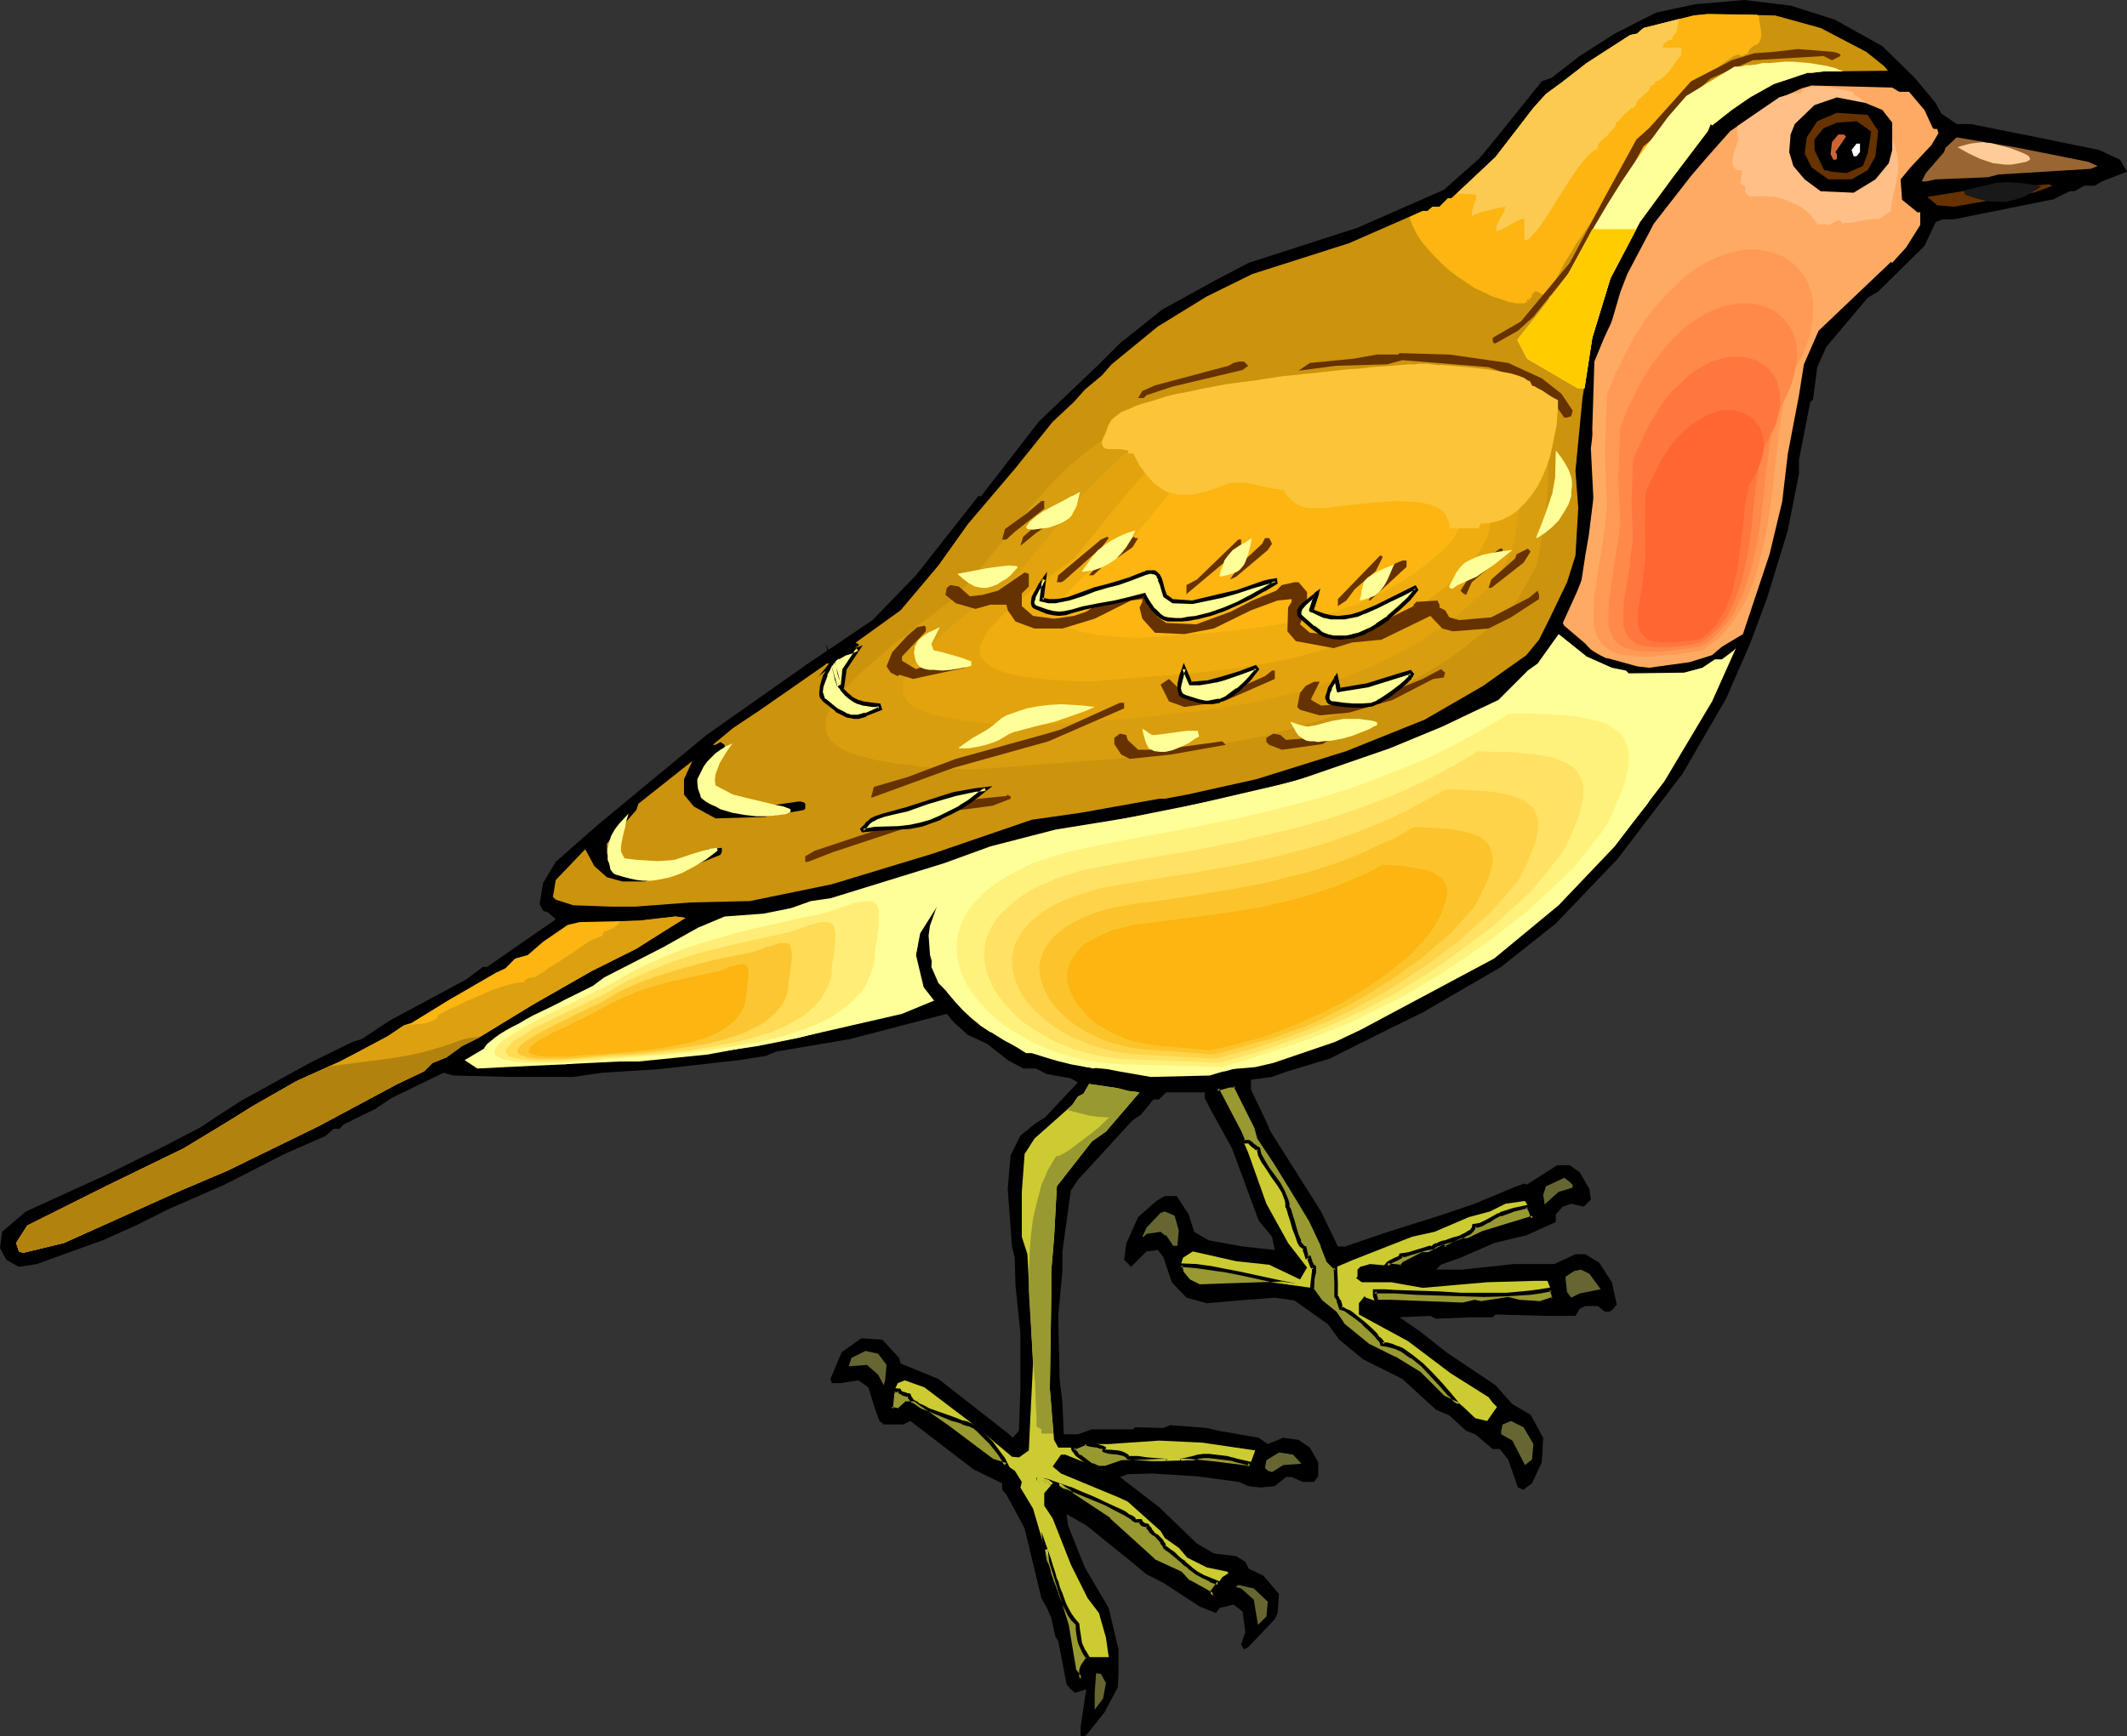 <?xml version="1.0" encoding="UTF-8" standalone="no"?>
<svg
   version="1.0"
   width="129.766mm"
   height="105.958mm"
   id="svg116"
   sodipodi:docname="Bird 193.wmf"
   xmlns:inkscape="http://www.inkscape.org/namespaces/inkscape"
   xmlns:sodipodi="http://sodipodi.sourceforge.net/DTD/sodipodi-0.dtd"
   xmlns="http://www.w3.org/2000/svg"
   xmlns:svg="http://www.w3.org/2000/svg">
  <rect width="100%" height="100%" fill="#333333" stroke="none"/>
  <sodipodi:namedview
     id="namedview116"
     pagecolor="#ffffff"
     bordercolor="#000000"
     borderopacity="0.25"
     inkscape:showpageshadow="2"
     inkscape:pageopacity="0.0"
     inkscape:pagecheckerboard="0"
     inkscape:deskcolor="#d1d1d1"
     inkscape:document-units="mm" />
  <defs
     id="defs1">
    <pattern
       id="WMFhbasepattern"
       patternUnits="userSpaceOnUse"
       width="6"
       height="6"
       x="0"
       y="0" />
  </defs>
  <path
     style="fill:#000000;fill-opacity:1;fill-rule:evenodd;stroke:none"
     d="m 423.068,4.525 10.989,6.141 7.434,7.272 4.848,5.818 1.293,2.424 3.555,2.424 h 3.232 l 4.848,0.97 9.696,1.939 15.029,3.071 4.848,2.263 1.616,2.747 -5.818,2.263 -1.616,0.97 h -2.424 l -2.262,1.293 h -1.131 l -3.878,1.939 h -0.323 l -22.462,4.525 h -2.586 l -1.616,0.646 -2.586,5.495 -10.666,10.505 -2.424,1.454 -9.534,11.313 -2.101,4.687 -0.97,7.434 -0.646,0.646 -2.586,13.252 v 3.232 l -2.586,13.09 -4.848,15.838 -3.878,10.343 -5.494,12.606 -10.019,17.292 -15.029,19.717 -14.221,14.868 -12.605,10.02 -18.099,10.505 -7.918,3.879 -13.574,6.788 -9.696,2.909 -3.555,1.293 -4.848,0.646 v 2.263 l 3.232,6.788 1.293,2.909 11.635,18.424 3.878,8.081 h 1.616 l 10.019,-3.394 12.766,-4.04 7.11,-2.424 9.696,-4.04 1.939,-0.646 0.323,0.323 7.11,-4.525 h 2.909 l 2.262,1.616 2.262,3.879 0.323,2.424 -1.616,1.616 -2.909,-0.646 -1.939,0.646 -1.616,1.778 v 1.778 l -6.787,3.071 -7.434,1.778 -7.757,3.394 -4.525,1.616 -1.131,1.131 h 5.979 l 11.958,-1.293 h 9.373 l 4.848,-2.263 h 2.262 l 3.232,1.939 2.909,4.525 1.131,5.172 -1.131,1.293 -0.646,0.323 h -0.97 l -1.616,-1.293 h -2.909 l -1.293,0.646 -0.97,1.616 h -6.787 l -11.635,-0.323 -0.646,0.646 h -4.848 l -8.242,0.323 -1.293,-0.646 -7.11,0.323 4.686,3.232 6.141,4.848 11.312,7.596 3.878,4.364 4.202,2.424 2.909,5.333 -0.323,5.656 -2.262,4.848 -1.939,1.454 -1.293,-0.485 -2.262,-6.464 -1.293,-1.616 -0.646,-0.808 h -1.616 l -4.04,-3.394 -2.101,-0.808 -3.878,-3.555 -3.07,-1.293 -7.757,-7.111 -9.05,-4.525 -5.494,-4.525 -2.586,-3.555 -7.757,-5.495 -4.525,-0.646 -8.403,0.646 -7.272,0.646 -4.686,-1.293 -3.394,-3.555 -1.939,-5.818 -1.293,-1.616 -2.586,0.323 -3.555,3.555 -1.616,-1.616 0.485,-3.717 2.747,-6.141 4.202,-3.717 1.939,-1.131 h 2.747 l 2.747,4.202 1.293,4.04 3.232,1.939 7.918,1.454 7.434,0.808 -0.646,-3.071 -3.07,-3.717 -6.141,-16.646 -5.171,-9.373 -1.131,-2.263 v -1.293 h -8.888 l -1.616,1.616 h -1.293 l -2.909,3.555 -1.939,1.293 -12.605,13.737 -1.616,2.424 -1.939,14.06 v 4.525 l -0.97,10.343 0.323,14.545 0.646,5.495 0.323,7.272 h 3.232 l 3.232,-1.131 h 9.373 l 0.646,-0.485 6.464,0.162 1.616,-0.646 8.403,0.646 2.747,0.646 9.211,1.616 2.101,1.454 3.555,-1.454 3.555,0.485 2.586,1.778 1.939,3.394 v 3.232 l -0.97,1.293 h -2.586 l -2.586,-1.131 h -1.293 l -2.586,2.101 -3.232,0.323 -2.909,-0.323 -2.101,-0.97 -9.696,-1.293 -10.342,-0.646 -5.656,0.162 -1.778,0.646 9.05,6.949 8.726,8.404 3.878,2.263 5.171,0.646 2.101,1.293 0.808,1.616 3.394,1.616 3.555,4.202 -0.323,4.364 -0.646,1.454 -6.141,6.464 -0.97,0.485 -0.646,-1.131 0.97,-2.909 -0.646,-4.687 -2.101,-1.616 -3.232,0.808 -0.808,1.131 -3.717,-1.454 -8.403,-5.495 -3.878,-1.939 -3.878,-3.232 -10.019,-8.081 -4.525,-2.586 0.323,2.586 3.878,9.697 5.494,9.373 2.262,9.535 v 5.495 l -0.162,3.232 -3.07,5.818 -3.878,4.848 -0.646,0.646 h -0.97 v -2.263 l 1.293,-8.565 -2.586,0.808 -0.97,-0.808 -0.97,-1.131 -1.939,-10.02 -0.646,-0.97 -0.97,-4.364 -0.97,-2.263 -1.293,-2.263 -3.878,-16.161 -4.202,-7.757 -0.97,-1.131 v -1.454 l -6.626,-3.232 -14.544,-11.151 -1.616,0.808 h -4.525 l -0.97,-0.808 -0.97,-2.586 -1.616,-5.172 -2.262,-1.616 -4.202,0.646 h -1.939 l -0.323,-0.97 2.586,-6.141 4.525,-3.232 4.848,0.323 3.878,4.202 0.323,1.293 8.726,3.555 16.322,12.767 0.808,0.808 1.454,-1.616 0.323,-9.373 v -13.252 l -1.131,-10.99 -0.162,-6.303 -0.646,-2.586 -0.97,-13.252 0.646,-7.757 2.262,-4.525 3.555,-2.909 2.101,-1.293 7.595,-8.081 -1.616,-0.97 -5.494,-0.97 -2.586,-1.293 h -2.909 l -3.555,-1.939 -4.686,-3.717 -4.525,-2.101 -3.232,-2.909 -1.616,-1.939 -22.301,5.818 -17.13,2.909 -2.262,0.97 -6.141,0.97 -18.584,2.101 -12.928,0.808 -6.787,0.97 h -14.706 l -12.928,-0.323 -2.262,-0.646 -11.958,5.818 -3.878,2.586 -7.272,3.555 -0.808,0.97 h -1.454 l -1.778,1.616 -9.534,4.202 -13.898,7.111 -12.605,5.495 -7.434,3.717 -7.918,3.555 -8.08,2.909 -7.11,2.586 -4.202,0.646 L 1.454,290.577 0,287.829 l 0.485,-3.717 5.494,-4.687 18.422,-8.404 12.443,-6.141 9.373,-4.848 3.878,-2.586 5.494,-3.555 15.837,-8.727 9.858,-4.848 2.101,-0.646 6.626,-4.364 17.453,-9.373 3.878,-2.909 h 0.97 l 15.837,-10.99 -1.778,-1.616 -1.131,-0.323 -0.808,-1.616 0.808,-4.848 2.909,-4.848 9.534,-8.404 25.21,-20.848 23.432,-16.484 14.867,-10.02 10.019,-10.343 14.382,-18.262 h 0.646 l 7.757,-10.02 5.494,-7.111 13.898,-13.252 4.848,-4.848 9.696,-7.757 12.605,-6.949 7.434,-3.879 25.048,-8.081 19.877,-8.727 8.08,-7.111 3.232,-3.879 11.312,-14.06 2.262,-0.808 6.464,-5.01 8.08,-5.172 9.534,-4.848 9.05,-1.939 L 402.222,0 412.888,1.293 Z"
     id="path1" />
  <path
     style="fill:#cc930c;fill-opacity:1;fill-rule:evenodd;stroke:none"
     d="m 419.836,6.464 10.504,5.495 4.04,3.232 0.97,1.131 -14.867,0.162 -2.747,0.323 h -0.97 l -7.757,2.586 -5.494,3.071 -4.202,2.909 -4.525,3.555 -0.323,-0.323 -0.646,1.616 -8.08,10.666 -7.595,10.343 -6.787,12.929 -4.202,13.737 -2.262,13.899 -1.616,16.808 0.646,8.565 -0.646,10.99 -1.939,6.141 -3.878,8.081 -2.586,5.172 -2.909,3.555 -10.019,7.111 -13.413,7.757 -18.099,7.272 -20.685,6.464 -15.998,3.555 -5.171,0.97 h -1.293 l -18.099,3.232 -11.312,1.616 -22.624,7.757 -23.432,7.111 -18.907,3.879 -13.736,0.323 -12.766,0.97 h -5.171 l -9.05,-0.323 -4.04,-1.293 -0.646,-0.646 0.646,-3.879 6.787,-7.111 2.101,3.879 2.909,2.586 3.555,0.97 h 5.171 l 4.848,-1.616 h 1.293 l 11.312,-4.525 0.323,-0.646 v -0.97 l -3.232,0.323 -9.05,3.555 -3.878,0.97 h -4.848 l -2.262,-0.97 -1.616,-0.646 -1.616,-1.939 v -2.263 l 6.787,-7.757 0.485,-1.454 12.443,-9.858 -1.939,4.202 v 3.555 l 2.262,2.747 5.01,2.747 11.312,-0.323 9.05,-1.616 0.323,-0.323 v -1.131 l -0.646,-0.646 -12.12,1.778 -3.394,-0.485 -3.07,-0.646 -2.747,-1.454 -2.101,-2.424 1.293,-4.04 4.202,-4.202 v -1.454 l -0.97,-0.646 -1.131,0.646 h -0.646 l 4.686,-3.879 6.302,-4.202 14.867,-10.343 0.323,-0.323 h 0.646 l -7.757,9.697 -1.293,2.586 0.646,4.202 2.262,3.071 3.555,1.778 6.141,1.131 17.453,-4.363 30.866,-10.181 10.989,-5.656 5.656,-1.616 v -1.293 l -1.778,-0.323 -15.19,6.464 -13.898,5.172 h -1.616 l -17.938,5.818 -13.251,3.071 -4.848,-0.97 -2.586,-1.454 -1.939,-2.909 v -4.202 l 3.232,-4.848 2.262,-1.293 1.616,-2.586 2.262,-1.293 2.262,-3.555 v -0.646 l -0.97,-0.646 10.342,-7.434 8.726,-10.343 6.787,-9.535 10.989,-12.929 8.565,-10.666 4.848,-4.525 2.586,-2.909 3.878,-3.232 2.262,-2.586 10.666,-8.727 11.312,-6.949 10.504,-5.172 22.301,-7.111 16.968,-7.434 h 1.131 l 1.131,-0.97 h 1.616 l 1.939,-1.939 h 0.808 l 7.272,-6.788 2.909,-2.747 8.726,-11.313 2.909,-3.232 3.555,-2.586 5.818,-4.525 10.019,-6.464 1.616,-0.323 1.454,-1.293 11.635,-2.909 3.232,-0.323 15.514,0.323 z"
     id="path2" />
  <path
     style="fill:#cc930c;fill-opacity:1;fill-rule:evenodd;stroke:none"
     d="m 281.345,87.27 18.907,-2.747 h 15.514 l 4.202,-0.162 h 3.717 l 3.717,0.162 h 3.394 l 3.394,0.162 2.909,0.162 2.909,0.323 2.747,0.323 2.424,0.485 2.424,0.485 2.101,0.646 1.939,0.646 1.778,0.97 1.778,0.808 1.454,1.131 1.293,1.293 1.131,1.293 0.97,1.454 0.808,1.616 0.808,1.778 0.485,1.939 0.485,2.101 0.323,2.424 v 2.424 l 0.162,2.747 -0.162,2.747 -0.162,3.071 -0.323,3.232 -0.485,3.555 -0.646,3.717 -0.646,3.879 -0.808,4.202 -5.01,8.889 -2.747,2.747 -2.909,2.747 -2.909,2.586 -3.07,2.424 -3.07,2.424 -3.07,2.101 -3.232,2.101 -3.07,1.939 -3.394,1.939 -3.232,1.778 -3.394,1.778 -3.394,1.616 -3.555,1.454 -3.394,1.293 -7.272,2.586 -7.272,2.263 -7.434,1.939 -7.595,1.616 -7.757,1.454 -7.757,1.131 -7.918,0.97 -8.08,0.808 -8.08,0.646 -28.926,2.263 -2.909,-0.162 -2.586,-0.162 h -2.586 l -2.424,-0.162 -2.262,-0.162 -2.262,-0.323 -2.101,-0.162 -2.101,-0.162 -1.939,-0.323 -1.778,-0.323 -1.778,-0.162 -1.616,-0.323 -1.454,-0.323 -1.454,-0.323 -1.293,-0.323 -1.293,-0.485 -1.131,-0.485 -0.97,-0.323 -0.97,-0.485 -0.808,-0.485 -1.616,-0.97 -1.131,-1.131 -0.808,-1.131 -0.485,-1.293 -0.162,-1.293 0.162,-1.454 0.485,-1.454 0.646,-1.616 0.97,-1.616 1.293,-1.616 1.454,-1.778 1.778,-1.939 1.939,-1.939 2.101,-1.939 2.424,-2.101 2.586,-2.263 2.747,-2.263 2.909,-2.263 3.232,-2.424 3.232,-2.424 3.394,-2.586 3.555,-2.586 12.766,-15.676 1.939,-2.424 1.939,-2.263 1.778,-2.101 1.616,-2.101 1.778,-1.939 1.616,-1.778 1.616,-1.778 1.616,-1.454 1.454,-1.616 1.616,-1.454 3.07,-2.586 3.07,-2.263 3.07,-2.101 3.232,-1.939 3.555,-1.616 3.717,-1.616 4.04,-1.616 2.101,-0.646 2.262,-0.808 2.424,-0.808 2.424,-0.646 2.747,-0.808 2.586,-0.808 2.909,-0.808 z"
     id="path3" />
  <path
     style="fill:#d89e0f;fill-opacity:1;fill-rule:evenodd;stroke:none"
     d="m 285.547,89.694 8.242,-1.131 8.242,-1.293 h 13.736 3.555 3.394 3.232 l 2.909,0.162 h 2.909 l 2.747,0.162 2.424,0.323 2.424,0.323 2.101,0.323 2.101,0.485 1.939,0.485 1.616,0.646 1.616,0.808 1.454,0.808 1.293,0.97 1.131,0.97 0.97,1.293 0.808,1.293 0.808,1.293 0.646,1.616 0.485,1.616 0.323,1.939 0.162,2.101 0.162,2.101 v 2.263 2.586 l -0.162,2.586 -0.323,2.909 -0.485,3.071 -0.485,3.071 -0.485,3.555 -0.808,3.555 -4.363,7.919 -2.424,2.424 -2.586,2.424 -2.424,2.263 -2.747,2.101 -2.586,2.101 -2.747,1.939 -2.747,1.778 -2.909,1.778 -2.909,1.616 -2.747,1.454 -3.07,1.616 -2.909,1.293 -3.07,1.293 -3.07,1.293 -6.302,2.263 -6.302,1.778 -6.464,1.778 -6.787,1.293 -6.787,1.293 -6.787,1.131 -6.949,0.808 -6.949,0.808 -7.11,0.485 -12.605,0.97 -12.766,0.97 h -2.424 l -2.424,-0.162 -2.262,-0.162 h -2.101 l -1.939,-0.162 -2.101,-0.162 -1.778,-0.323 -3.555,-0.323 -1.454,-0.323 -2.909,-0.485 -2.586,-0.646 -2.262,-0.646 -1.939,-0.646 -1.616,-0.808 -1.293,-0.97 -0.97,-0.97 -0.646,-0.97 -0.485,-1.131 v -1.131 -1.131 l 0.323,-1.293 0.646,-1.293 0.808,-1.616 1.131,-1.454 1.293,-1.616 1.616,-1.454 1.616,-1.778 1.939,-1.778 2.101,-1.778 2.262,-1.939 2.262,-1.939 2.747,-2.101 2.586,-2.101 2.909,-2.101 2.909,-2.263 3.232,-2.263 5.656,-6.949 5.656,-6.788 1.616,-2.101 1.616,-1.939 1.616,-1.939 1.454,-1.778 1.616,-1.616 1.293,-1.616 1.454,-1.454 1.293,-1.454 2.747,-2.586 2.747,-2.263 2.586,-2.101 2.747,-1.778 2.909,-1.616 3.07,-1.454 3.232,-1.454 3.555,-1.293 3.878,-1.454 2.101,-0.646 2.101,-0.646 2.262,-0.646 2.424,-0.808 2.586,-0.646 z"
     id="path4" />
  <path
     style="fill:#e2a30c;fill-opacity:1;fill-rule:evenodd;stroke:none"
     d="m 289.748,92.118 7.11,-0.97 7.11,-1.131 h 11.635 3.07 2.909 2.747 l 2.586,0.162 h 2.424 l 2.262,0.162 2.262,0.162 1.939,0.323 1.939,0.323 1.616,0.323 1.616,0.485 1.454,0.646 1.454,0.646 1.131,0.646 1.131,0.808 0.97,0.97 0.808,0.97 0.808,1.131 0.646,1.131 0.485,1.293 0.485,1.616 0.323,1.454 0.162,1.778 0.162,1.939 v 1.939 2.101 l -0.323,2.263 -0.162,2.586 -0.323,2.586 -0.485,2.747 -0.485,2.909 -0.646,3.071 -3.717,6.788 -2.101,2.101 -2.262,1.939 -2.101,1.939 -2.262,1.939 -2.262,1.778 -2.424,1.616 -4.686,3.071 -5.01,2.747 -5.01,2.424 -5.333,2.101 -5.333,1.939 -5.333,1.778 -5.656,1.293 -5.656,1.293 -5.818,1.131 -5.818,0.808 -5.979,0.646 -5.979,0.646 -6.141,0.646 -10.827,0.808 -10.989,0.646 h -4.04 l -3.717,-0.162 -3.394,-0.323 -3.232,-0.323 -2.747,-0.485 -2.424,-0.485 -2.262,-0.485 -1.939,-0.485 -1.616,-0.646 -1.293,-0.646 -1.293,-0.808 -0.808,-0.808 -0.485,-0.97 -0.485,-0.808 v -1.131 -0.97 l 0.323,-1.131 0.646,-1.131 0.646,-1.293 0.97,-1.293 1.131,-1.293 1.131,-1.454 1.616,-1.454 1.616,-1.454 1.778,-1.616 1.939,-1.616 1.939,-1.616 2.262,-1.778 2.424,-1.778 2.424,-1.778 2.424,-1.939 2.747,-2.101 9.534,-11.636 1.454,-1.778 1.454,-1.616 1.454,-1.778 1.131,-1.454 1.293,-1.454 1.293,-1.454 2.424,-2.424 2.262,-2.101 2.262,-2.101 2.262,-1.616 2.424,-1.616 2.424,-1.454 2.747,-1.131 2.747,-1.293 3.07,-1.131 3.232,-1.131 3.717,-1.131 1.939,-0.646 2.101,-0.646 2.101,-0.646 z"
     id="path5" />
  <path
     style="fill:#efad0f;fill-opacity:1;fill-rule:evenodd;stroke:none"
     d="m 293.95,94.542 5.818,-0.808 5.979,-0.808 h 9.696 2.586 l 2.424,-0.162 2.262,0.162 h 2.262 1.939 l 1.939,0.162 1.778,0.162 1.616,0.323 1.616,0.162 1.454,0.323 1.293,0.323 1.293,0.646 1.131,0.485 0.97,0.485 0.97,0.646 0.808,0.808 0.646,0.808 0.646,0.97 0.485,0.97 0.485,1.131 0.323,1.293 0.323,1.293 0.162,1.454 0.162,1.616 v 1.616 l -0.162,1.778 v 1.939 l -0.323,2.101 -0.323,2.101 -0.323,2.263 -0.323,2.424 -0.485,2.586 -1.616,2.747 -1.616,2.747 -1.778,1.939 -1.778,1.616 -3.717,3.071 -3.878,2.909 -3.878,2.586 -4.202,2.263 -4.202,2.101 -4.363,1.778 -4.525,1.616 -4.525,1.293 -4.686,1.293 -4.686,0.97 -4.848,0.808 -5.01,0.808 -4.848,0.485 -5.01,0.646 -5.01,0.323 -18.099,1.454 -3.394,-0.162 -3.07,-0.162 -2.909,-0.162 -2.586,-0.323 -2.424,-0.323 -2.101,-0.323 -1.778,-0.485 -1.616,-0.485 -1.293,-0.485 -1.293,-0.646 -0.808,-0.646 -0.646,-0.646 -0.646,-0.646 -0.323,-0.808 v -0.808 -0.808 l 0.323,-0.97 0.485,-0.97 0.646,-1.131 0.646,-0.97 0.97,-1.131 1.131,-1.131 1.131,-1.293 1.454,-1.293 1.454,-1.293 1.616,-1.293 1.778,-1.454 1.778,-1.454 1.939,-1.454 2.101,-1.616 2.101,-1.454 2.262,-1.616 7.918,-9.858 1.293,-1.616 1.131,-1.293 2.101,-2.586 2.101,-2.424 1.939,-2.101 1.939,-1.778 1.939,-1.616 1.939,-1.454 1.939,-1.293 2.101,-1.131 2.101,-1.131 2.424,-0.97 2.424,-0.97 2.747,-0.97 3.07,-0.97 3.394,-0.97 1.778,-0.646 z"
     id="path6" />
  <path
     style="fill:#fcb511;fill-opacity:1;fill-rule:evenodd;stroke:none"
     d="m 297.99,96.967 9.534,-1.293 h 7.757 5.818 1.778 1.616 l 1.454,0.162 1.454,0.162 1.454,0.162 1.293,0.162 1.131,0.323 0.97,0.323 0.97,0.323 0.97,0.485 0.808,0.323 1.454,1.293 0.485,0.646 0.485,0.646 0.485,0.808 0.323,0.97 0.323,0.97 0.162,1.131 0.162,1.131 0.162,1.131 v 1.454 l -0.162,1.293 -0.162,1.616 v 1.616 l -0.323,1.778 -0.323,1.778 -0.323,1.939 -0.323,2.101 -2.586,4.364 -2.747,2.747 -3.07,2.586 -3.07,2.263 -3.232,2.101 -3.232,1.778 -3.394,1.616 -3.394,1.616 -3.717,1.131 -3.555,1.131 -3.878,0.97 -3.717,0.808 -3.878,0.646 -3.878,0.646 -4.04,0.485 -8.08,0.808 -14.382,0.97 h -2.747 l -2.586,-0.162 -2.262,-0.162 -2.101,-0.162 -1.778,-0.323 -1.616,-0.323 -1.616,-0.323 -1.131,-0.323 -1.131,-0.485 -0.97,-0.485 -0.646,-0.485 -0.646,-0.485 -0.323,-0.646 -0.323,-0.646 v -0.646 -0.646 l 0.323,-0.808 0.323,-0.808 0.485,-0.808 0.646,-0.808 0.646,-0.808 0.97,-0.97 0.97,-0.97 0.97,-1.131 1.131,-0.97 1.293,-1.131 1.454,-1.131 1.454,-1.131 3.232,-2.424 3.394,-2.586 6.464,-7.757 1.939,-2.424 1.616,-2.101 1.778,-1.778 1.616,-1.616 1.454,-1.616 1.616,-1.293 1.454,-1.131 1.616,-0.97 1.616,-0.97 1.778,-0.808 1.939,-0.808 1.939,-0.808 2.262,-0.808 2.424,-0.646 2.586,-0.97 z"
     id="path7" />
  <path
     style="fill:#fcb511;fill-opacity:1;fill-rule:evenodd;stroke:none"
     d="m 405.131,3.394 0.485,0.323 v 0.323 0.323 l 0.162,0.97 0.323,2.101 v 1.131 l -0.323,0.97 -0.162,0.323 -0.323,0.323 -0.323,0.162 -0.485,0.162 -0.646,0.485 -0.485,0.485 -0.162,0.485 -0.162,0.323 -0.323,0.162 -0.485,0.162 -0.485,0.485 -0.162,-0.162 -0.323,-0.162 -0.323,-0.162 h -0.323 l -0.323,0.162 -0.485,0.162 -0.97,0.646 -1.131,0.808 -1.293,0.97 -1.454,1.454 -1.616,1.454 -1.778,1.778 -1.778,1.939 -1.778,1.939 -1.939,2.263 -1.939,2.424 -2.101,2.424 -4.04,5.01 -4.04,5.172 -3.878,5.172 -1.778,2.586 -1.616,2.586 -1.616,2.424 -1.616,2.263 -1.293,2.263 -1.293,1.939 -0.97,1.939 -0.97,1.778 -0.646,1.454 -0.485,1.454 -0.162,0.97 v 0.97 l -3.232,-1.778 h -0.646 v 0.485 h -0.485 v 0.646 l -1.778,2.263 1.131,-1.616 h -0.485 v 0.485 l -0.646,0.485 h -1.778 l -1.778,-0.323 -1.778,-0.646 -2.101,-0.646 -1.939,-0.97 -2.101,-0.97 -1.939,-1.293 -1.939,-1.293 -1.939,-1.454 -1.778,-1.616 -1.616,-1.616 -1.616,-1.778 -1.454,-1.778 -1.131,-1.778 -0.97,-1.939 -0.646,-1.778 3.07,-1.454 h 1.131 l 1.131,-0.97 h 1.616 l 1.939,-1.939 h 0.808 l 7.272,-6.788 2.909,-2.747 8.726,-11.313 2.909,-3.232 3.555,-2.586 5.818,-4.525 10.019,-6.464 1.616,-0.323 1.454,-1.293 11.635,-2.909 3.232,-0.323 z"
     id="path8" />
  <path
     style="fill:#663200;fill-opacity:1;fill-rule:evenodd;stroke:none"
     d="m 423.876,12.282 0.485,0.323 v 0.323 l -1.939,0.97 -1.939,-0.97 -16.322,0.97 -9.696,4.202 -7.272,6.464 -4.525,5.172 0.485,0.485 -4.202,3.555 -4.04,7.434 -11.312,19.393 -10.019,12.444 -3.555,3.232 -5.171,2.909 h -0.323 l -0.323,-0.323 v -0.97 l 6.464,-3.717 11.312,-13.575 7.918,-14.868 7.434,-13.575 2.909,-2.586 9.696,-10.828 9.373,-4.848 5.171,-1.616 4.525,-0.323 5.494,-0.646 8.242,0.646 z"
     id="path9" />
  <path
     style="fill:#ffaa63;fill-opacity:1;fill-rule:evenodd;stroke:none"
     d="m 437.935,21.171 h 2.262 l 3.555,4.202 1.939,4.202 0.323,0.162 h 0.646 l 0.323,0.97 -1.616,2.747 -4.848,5.172 -2.262,2.747 0.323,4.687 3.555,2.909 h 0.646 v 2.909 l -3.232,5.172 -3.232,3.555 -0.323,-0.162 -16.645,15.838 -3.394,7.757 -1.131,7.111 -2.586,13.575 -1.293,10.99 -2.909,12.121 -4.202,12.606 -1.939,5.818 -4.848,2.909 -2.262,1.939 -5.171,1.616 -9.373,1.293 -2.747,-0.323 -5.818,-1.616 -4.525,-2.263 -6.464,-5.495 -0.323,-0.646 3.232,-7.111 2.909,-7.272 0.97,-12.929 -0.646,-12.929 2.262,-18.424 2.586,-10.99 1.939,-6.626 1.616,-4.202 6.141,-11.636 8.565,-10.99 3.878,-4.525 5.171,-5.818 11.312,-7.757 1.616,-0.485 3.555,-1.616 2.262,-0.646 18.584,0.485 z"
     id="path10" />
  <path
     style="fill:#ffbf87;fill-opacity:1;fill-rule:evenodd;stroke:none"
     d="m 400.606,29.09 v 0.646 0.97 l 0.162,0.808 0.162,0.323 v 0 0.323 l -0.162,0.323 -0.323,0.97 -0.485,1.293 -0.323,1.293 -0.162,1.131 v 0.646 l 0.162,0.485 0.323,0.485 0.323,0.323 0.646,0.162 h 0.808 l -0.162,0.808 -0.162,1.454 -0.162,0.646 0.646,0.485 0.323,0.162 0.162,0.162 v 0.646 0.646 l 0.323,0.485 0.646,0.485 0.646,0.323 0.485,0.162 h 0.323 l 0.485,-0.162 0.323,-0.162 h 0.323 l 0.162,0.646 v 0.808 l 0.162,0.808 v 0.646 h 0.97 l 1.131,0.162 h 0.97 l 0.97,0.162 0.162,0.485 0.162,0.646 h 0.485 0.646 1.454 l 1.454,-0.323 h 0.646 0.646 l 0.162,0.646 0.323,0.646 0.646,1.131 h 0.323 0.646 l 1.454,-0.162 h 0.646 0.646 0.485 l 0.162,0.162 h 0.162 l 0.485,-0.162 0.646,-0.323 0.808,-0.485 h 0.323 l 0.323,-0.162 0.646,0.808 0.97,-0.162 h 1.131 l 2.101,-0.485 2.262,-0.323 2.262,-0.162 1.293,-0.97 0.646,-0.485 0.485,-0.323 0.162,-1.616 0.323,-1.616 0.808,-3.555 0.323,-1.778 0.162,-1.778 -0.162,-1.939 -0.162,-0.97 -0.323,-0.97 -0.162,-0.646 -0.162,-0.485 -0.323,-0.808 -0.323,-1.616 -0.323,-1.293 -0.485,-1.293 -0.646,-0.97 -0.97,-0.97 -0.646,-0.485 -0.808,-0.646 -0.97,-0.646 -0.97,-0.646 -0.162,-0.162 -0.323,-0.323 -0.808,-0.646 -0.97,-0.646 -0.485,-0.162 -0.162,-0.162 v -0.323 l -0.485,-0.323 -0.485,-0.162 -0.646,-0.162 -0.97,-0.162 -1.778,-0.323 -2.262,-0.323 h -3.07 l -0.808,0.162 -0.646,0.162 -0.485,0.323 -0.323,0.323 -0.162,0.485 h -2.101 l -1.293,0.485 -1.616,0.485 z"
     id="path11" />
  <path
     style="fill:#000000;fill-opacity:1;fill-rule:evenodd;stroke:none"
     d="m 434.057,25.373 2.262,2.909 v 6.303 l -0.808,3.071 -3.07,3.717 -5.01,3.071 -7.595,-0.323 -3.717,-2.747 -2.586,-3.071 -0.97,-3.232 0.323,-4.04 0.97,-2.424 4.525,-4.363 5.171,-1.778 6.626,1.293 z"
     id="path12" />
  <path
     style="fill:#663200;fill-opacity:1;fill-rule:evenodd;stroke:none"
     d="m 433.088,30.221 -0.646,5.818 -1.778,3.232 -3.717,2.101 h -5.333 l -3.878,-2.747 -1.616,-3.232 0.485,-3.717 2.424,-3.717 4.525,-1.939 7.11,0.485 z"
     id="path13" />
  <path
     style="fill:#000000;fill-opacity:1;fill-rule:evenodd;stroke:none"
     d="m 431.472,30.383 -0.808,5.01 -1.131,2.909 -3.717,1.616 -3.717,-0.323 -0.808,-0.323 h -0.646 l -2.262,-4.687 v -2.424 l 2.101,-2.586 3.07,-1.293 4.525,-0.323 2.586,1.778 z"
     id="path14" />
  <path
     style="fill:#cc6532;fill-opacity:1;fill-rule:evenodd;stroke:none"
     d="m 425.654,31.514 -2.424,3.555 0.323,0.485 v 1.131 l -0.323,0.162 h -0.485 l -0.646,-1.293 0.323,-2.747 1.454,-1.778 h 1.293 z"
     id="path15" />
  <path
     style="fill:#996532;fill-opacity:1;fill-rule:evenodd;stroke:none"
     d="m 481.567,37.332 2.101,0.97 -1.616,0.646 -21.17,1.293 -2.586,0.646 -11.958,0.485 -2.262,0.485 h -0.97 l 0.97,-1.939 4.202,-4.848 0.323,-0.97 2.586,-2.424 14.221,2.424 z"
     id="path16" />
  <path
     style="fill:#ffffff;fill-opacity:1;fill-rule:evenodd;stroke:none"
     d="m 428.886,35.07 -0.808,0.97 h -0.646 l -0.485,-1.454 1.131,-1.454 h 0.808 z"
     id="path17" />
  <path
     style="fill:#663200;fill-opacity:1;fill-rule:evenodd;stroke:none"
     d="m 473.326,42.827 -4.363,1.616 h -0.323 l -18.099,3.232 -3.878,-0.323 -2.262,-1.939 10.019,-1.616 18.099,-1.293 0.485,0.323 z"
     id="path18" />
  <path
     style="fill:#663200;fill-opacity:1;fill-rule:evenodd;stroke:none"
     d="m 347.763,83.714 7.757,3.555 4.525,3.555 2.586,3.879 -0.323,1.293 -0.97,0.323 h -0.646 l -2.909,-4.202 -7.434,-4.848 -7.11,-2.586 -19.877,-1.616 -3.555,0.97 -11.635,0.323 -8.726,1.131 2.586,-1.778 10.019,-0.97 5.494,-0.97 h 4.848 l 0.323,-0.323 11.474,0.323 z"
     id="path19" />
  <path
     style="fill:#663200;fill-opacity:1;fill-rule:evenodd;stroke:none"
     d="m 287.809,84.361 -1.293,0.97 -16.322,3.879 -5.818,1.939 -0.646,0.646 h -1.293 l 0.97,-1.616 2.909,-1.293 16.968,-4.525 1.131,-0.646 1.293,-0.323 h 1.131 z"
     id="path20" />
  <path
     style="fill:#663200;fill-opacity:1;fill-rule:evenodd;stroke:none"
     d="m 248.217,116.36 -9.373,6.626 -3.555,2.909 0.646,-2.101 7.11,-6.141 4.202,-2.909 0.97,0.323 z"
     id="path21" />
  <path
     style="fill:#663200;fill-opacity:1;fill-rule:evenodd;stroke:none"
     d="m 240.784,117.33 -6.787,5.333 -1.939,1.778 h -0.97 l 0.646,-2.424 5.171,-3.717 3.232,-2.747 h 0.646 z"
     id="path22" />
  <path
     style="fill:#663200;fill-opacity:1;fill-rule:evenodd;stroke:none"
     d="m 254.035,126.218 -8.726,7.757 -0.646,0.323 h -0.97 l 0.323,-1.616 9.858,-8.242 1.454,-0.646 0.323,0.323 z"
     id="path23" />
  <path
     style="fill:#663200;fill-opacity:1;fill-rule:evenodd;stroke:none"
     d="m 262.438,124.117 -1.293,2.101 -3.232,2.263 -1.939,0.646 -3.878,3.555 h -0.97 l 3.232,-3.879 7.11,-5.01 0.323,0.323 z"
     id="path24" />
  <path
     style="fill:#663200;fill-opacity:1;fill-rule:evenodd;stroke:none"
     d="m 293.304,125.41 -0.97,1.454 -7.272,6.141 -1.454,0.646 2.586,-3.717 4.848,-4.525 0.646,-1.293 h 0.97 z"
     id="path25" />
  <path
     style="fill:#663200;fill-opacity:1;fill-rule:evenodd;stroke:none"
     d="m 286.193,125.41 -0.485,1.454 -11.958,10.02 -0.162,0.323 v -2.263 l 2.424,-1.293 9.534,-9.212 h 0.646 z"
     id="path26" />
  <path
     style="fill:#663200;fill-opacity:1;fill-rule:evenodd;stroke:none"
     d="m 346.47,127.834 -0.97,1.293 -6.141,5.172 -1.293,2.909 -0.646,-0.323 -0.646,-0.646 2.262,-3.555 3.232,-2.263 0.646,-1.616 2.909,-2.263 h 0.646 z"
     id="path27" />
  <path
     style="fill:#663200;fill-opacity:1;fill-rule:evenodd;stroke:none"
     d="m 351.318,129.774 -7.434,5.818 h -0.646 l 0.646,-1.939 5.494,-4.848 0.323,-0.97 2.586,-1.293 0.646,0.646 z"
     id="path28" />
  <path
     style="fill:#663200;fill-opacity:1;fill-rule:evenodd;stroke:none"
     d="m 318.836,128.481 -1.616,3.232 -4.848,4.202 -1.939,2.586 -1.939,1.293 v -1.616 l 9.696,-10.02 h 0.323 z"
     id="path29" />
  <path
     style="fill:#663200;fill-opacity:1;fill-rule:evenodd;stroke:none"
     d="m 324.331,130.743 -8.403,7.757 h -0.323 l 1.293,-2.909 4.848,-5.656 1.616,-0.646 h 0.97 z"
     id="path30" />
  <path
     style="fill:#663200;fill-opacity:1;fill-rule:evenodd;stroke:none"
     d="m 237.229,135.268 -1.616,1.616 v 2.909 l 2.586,2.263 4.848,0.646 4.525,-0.646 2.909,-0.97 1.939,-1.293 2.909,-0.646 2.909,-1.616 2.262,-0.97 3.878,-1.293 0.323,0.97 v 0.646 l 0.646,0.323 h 0.646 l 0.323,3.879 0.646,1.293 1.939,1.293 6.949,0.323 7.918,-2.909 5.01,-2.586 5.494,-2.263 1.293,-1.293 2.909,-0.646 h 0.97 l 1.939,2.263 v 1.616 l -0.646,0.646 -0.323,3.555 -0.646,1.616 2.262,1.939 6.787,0.646 10.019,-3.232 7.11,-3.555 v -0.323 l 0.646,-0.646 4.848,-0.323 0.485,0.97 v 0.646 l 1.293,0.646 0.97,1.616 2.262,0.646 7.434,-0.646 8.726,-4.525 1.939,-1.616 0.323,0.97 v 0.97 l -6.464,4.202 -5.171,2.586 -8.242,0.646 -2.424,-0.646 -2.747,-2.909 -11.312,5.495 -6.787,0.646 -4.202,1.293 -8.726,-1.616 -1.939,-2.263 0.162,-5.495 0.808,-1.293 v -0.646 l -3.232,0.323 -6.141,2.263 -8.565,4.202 -6.787,1.293 -6.787,-0.323 -2.909,-3.232 -0.646,-2.586 0.646,-1.293 v -0.646 l -2.586,0.323 -8.403,4.202 -7.434,2.263 h -6.464 l -4.363,-1.616 -1.778,-2.586 -0.323,-1.293 h -3.717 l -3.394,0.97 -4.525,-1.293 -2.424,-1.939 0.323,-1.616 0.808,-0.646 1.939,0.323 2.586,2.263 2.909,-0.323 3.555,-0.97 6.141,-4.202 0.97,0.323 z"
     id="path31" />
  <path
     style="fill:#663200;fill-opacity:1;fill-rule:evenodd;stroke:none"
     d="m 213.473,145.612 -5.494,5.818 v 0.97 l 3.232,1.939 1.778,-0.646 0.485,0.646 8.726,-1.293 0.323,0.323 v 0.646 l -9.05,1.939 -2.909,0.646 -3.232,-0.97 -0.323,0.323 -1.616,-0.808 -0.97,-1.454 1.293,-3.232 3.555,-3.879 2.262,-1.939 1.616,-0.323 0.323,0.323 z"
     id="path32" />
  <path
     style="fill:#ffff99;fill-opacity:1;fill-rule:evenodd;stroke:none"
     d="m 371.68,154.015 3.232,0.646 0.646,0.646 12.766,-0.162 4.202,-1.131 2.909,-1.939 h 1.616 l 2.586,-1.939 0.646,-0.646 -5.494,12.282 -10.989,18.424 -11.474,15.03 -12.928,13.575 -14.867,12.282 -30.866,16.484 -5.818,2.747 -14.221,4.848 -4.202,0.97 -5.656,0.485 -4.848,1.454 -13.574,0.323 -7.434,-1.293 -3.232,-0.646 h -0.323 l -0.485,-0.646 -1.778,0.646 -4.202,-0.97 -6.464,-1.616 -1.939,-0.97 h -2.909 l -3.555,-2.263 -2.909,-2.586 h -1.778 l -2.424,-1.616 -9.534,-9.697 -1.616,-3.717 0.485,-7.111 2.101,-3.879 4.04,-2.909 3.555,-0.323 2.424,-0.97 0.808,0.646 h 1.293 l 0.646,-0.97 -1.131,-1.616 -2.424,-0.646 -6.626,1.293 -3.878,2.586 -3.878,6.141 -0.97,5.01 1.778,7.434 2.262,2.909 0.162,0.162 -7.434,3.071 -23.917,5.495 -20.846,3.879 -15.998,1.616 h -4.363 l -13.251,0.646 -19.554,0.97 -2.909,-1.939 13.09,-7.757 10.019,-6.141 6.464,-3.232 2.586,-1.939 13.574,-6.949 8.08,-4.525 6.141,-2.586 8.888,-0.646 6.464,-1.293 4.525,-1.616 4.525,-0.646 26.179,-8.081 10.666,-3.879 15.029,-3.879 23.917,-3.879 31.189,-7.272 21.978,-7.596 9.373,-3.879 2.747,-1.131 7.11,-3.394 5.818,-2.747 6.787,-6.788 2.262,-1.616 4.848,-6.788 6.464,5.172 z"
     id="path33" />
  <path
     style="fill:#663200;fill-opacity:1;fill-rule:evenodd;stroke:none"
     d="m 332.896,156.278 -2.424,0.323 -9.373,4.848 -10.019,2.909 -6.787,0.646 -4.525,-1.293 -0.646,-0.646 0.646,-3.232 1.293,-1.616 1.939,-0.97 h 1.293 l -1.939,3.879 v 0.323 l 2.262,1.293 9.696,-0.646 13.736,-5.495 4.202,-2.263 0.97,0.808 z"
     id="path34" />
  <path
     style="fill:#663200;fill-opacity:1;fill-rule:evenodd;stroke:none"
     d="m 293.95,156.601 -11.797,5.172 -9.05,1.293 -3.555,-1.293 -1.939,-3.879 1.939,-1.293 4.525,4.363 8.08,-0.808 9.534,-4.202 1.616,-1.293 h 0.646 z"
     id="path35" />
  <path
     style="fill:#663200;fill-opacity:1;fill-rule:evenodd;stroke:none"
     d="m 259.206,163.389 -17.453,7.596 -21.978,6.141 -18.584,6.788 h -0.323 l 0.646,-2.424 7.757,-2.263 11.15,-4.202 21.008,-5.818 3.232,-0.97 13.574,-6.141 h 0.97 z"
     id="path36" />
  <path
     style="fill:#663200;fill-opacity:1;fill-rule:evenodd;stroke:none"
     d="m 260.014,170.661 2.424,2.263 h 5.171 l 14.221,-1.939 0.808,0.808 -12.766,2.263 -9.373,0.97 -1.939,-0.97 -1.616,-2.424 v -1.454 l 1.293,-0.97 1.454,0.323 z"
     id="path37" />
  <path
     style="fill:#663200;fill-opacity:1;fill-rule:evenodd;stroke:none"
     d="m 296.536,170.661 8.08,-0.646 0.97,-0.485 h 0.97 v 1.131 l -1.616,0.97 -9.373,1.293 -2.909,-1.131 -0.646,-0.646 v -0.97 l 1.616,-0.97 1.616,0.323 z"
     id="path38" />
  <path
     style="fill:#663200;fill-opacity:1;fill-rule:evenodd;stroke:none"
     d="m 233.027,183.59 v 0.646 l -4.202,1.616 -7.434,0.97 -29.25,9.697 -5.818,2.263 h -0.646 v -1.293 l 2.262,-1.293 25.21,-8.404 12.443,-3.555 6.464,-0.646 0.323,-0.323 0.323,0.323 z"
     id="path39" />
  <path
     style="fill:#fcb511;fill-opacity:1;fill-rule:evenodd;stroke:none"
     d="m 152.873,214.943 -6.141,3.879 -10.342,5.172 -13.574,7.757 -12.443,7.596 -3.878,1.939 -3.555,2.586 -3.232,1.293 -1.939,1.939 -6.141,2.909 -18.099,9.697 -21.17,10.343 -10.666,4.525 -26.987,12.121 -9.373,2.263 -0.97,-0.323 -0.646,-1.939 2.586,-4.04 18.099,-9.05 17.938,-8.727 10.666,-6.464 5.171,-3.232 10.181,-5.818 10.019,-4.525 3.717,-1.939 7.272,-3.879 3.878,-2.586 1.616,-0.485 8.403,-5.172 11.15,-6.464 2.101,-0.97 2.262,-2.263 2.909,-0.808 3.555,-3.071 5.656,-3.879 2.747,-0.646 13.736,-0.323 8.403,-0.97 2.262,0.323 z"
     id="path40" />
  <path
     style="fill:#cccc32;fill-opacity:1;fill-rule:evenodd;stroke:none"
     d="m 260.176,251.628 2.586,0.323 -7.757,9.05 -3.232,2.263 -8.08,10.343 -0.646,11.959 -0.646,7.596 v 6.141 l -0.323,21.009 0.97,11.798 0.97,1.778 h 3.555 l 2.262,-0.808 h 5.818 l 4.525,-0.323 7.11,-0.485 10.019,0.485 12.12,1.778 -1.454,4.04 -7.595,-0.97 -6.302,-0.808 -15.514,0.485 -4.525,1.616 -8.403,-3.394 h -0.97 l -1.939,2.747 1.939,1.616 13.251,5.495 2.101,0.97 7.595,6.788 0.97,1.616 3.232,2.263 1.939,2.263 4.525,2.263 4.686,0.97 0.323,0.323 -1.454,0.97 -2.262,3.232 v 0.646 l 0.323,0.323 -5.818,-3.071 -1.939,-2.101 -6.141,-2.909 -10.342,-9.373 -8.726,-5.818 -2.909,-2.263 -1.293,-0.323 -1.939,2.263 v 2.909 l 1.939,2.909 4.202,10.666 3.878,7.757 2.586,3.394 1.616,5.656 0.646,4.525 h -4.525 l -1.616,2.101 -0.323,0.97 v 1.939 l -1.293,-1.778 -1.939,-10.666 -4.525,-14.545 -0.485,-2.909 -2.747,-9.373 -2.909,-4.848 0.323,-1.293 -1.616,-2.586 -1.939,-1.293 -3.232,-1.131 -10.504,-7.596 -7.757,-5.656 h -1.616 l -1.616,1.616 -1.939,-0.323 0.323,-3.071 1.293,-2.747 1.616,-0.646 4.525,1.616 11.312,8.565 8.888,7.434 1.616,0.162 2.262,-1.616 0.323,-6.949 0.646,-13.09 -1.293,-25.211 -1.293,-4.04 v -10.343 l 0.646,-8.727 2.262,-3.555 8.726,-7.757 1.293,-1.939 1.293,-0.646 1.293,-2.263 6.626,0.97 z"
     id="path41" />
  <path
     style="fill:#cccc32;fill-opacity:1;fill-rule:evenodd;stroke:none"
     d="m 289.748,260.032 0.485,2.263 4.04,5.818 4.202,7.111 3.878,6.303 2.586,5.818 1.293,3.555 1.616,1.454 4.202,-1.778 13.574,-5.333 5.171,-1.131 7.918,-3.394 4.848,-1.293 3.555,-1.778 4.525,-0.646 1.293,2.101 0.323,1.293 0.323,0.323 -7.434,2.424 -4.202,1.131 -3.232,1.778 h -1.616 l -3.878,1.778 -0.323,-0.323 -3.394,1.778 h -1.454 l -4.363,2.263 -0.646,0.646 -7.11,-0.646 -2.262,0.646 -0.646,0.646 v 1.616 l -0.323,0.323 1.293,0.97 h 6.787 l 7.272,1.293 14.867,-1.293 10.989,-0.323 h 2.909 l 1.293,3.232 v 0.97 l -2.909,0.97 -4.848,-0.323 -2.586,-0.646 -6.141,0.97 -1.616,-0.323 -2.586,0.646 -16.645,-0.646 h -2.909 l -2.909,-0.97 -0.323,-0.323 -1.293,1.616 v 2.586 l 11.312,6.141 9.858,7.434 8.726,5.495 0.97,1.293 0.97,0.97 -2.262,3.232 -2.747,-0.646 -3.07,-2.909 -4.202,-1.939 -5.494,-5.495 -5.979,-3.555 -5.818,-2.747 -6.141,-5.01 -1.616,-2.586 -3.232,-2.586 -2.262,-3.232 -6.787,-0.97 -10.019,0.323 -9.05,0.162 -2.424,-1.131 -1.616,-1.939 -0.323,-1.293 0.646,-2.101 2.262,-1.454 10.019,2.263 7.595,0.808 7.11,3.394 1.616,-2.747 -4.363,-5.656 -5.01,-9.05 -4.202,-11.798 -2.101,-4.848 -5.171,-9.697 3.07,-0.97 h 1.293 z"
     id="path42" />
  <path
     style="fill:#666632;fill-opacity:1;fill-rule:evenodd;stroke:none"
     d="m 362.63,273.284 v 0.646 l -3.232,0.97 -3.232,2.909 -0.323,-2.263 0.646,-1.939 4.202,-1.939 1.293,0.97 z"
     id="path43" />
  <path
     style="fill:#666632;fill-opacity:1;fill-rule:evenodd;stroke:none"
     d="m 271.811,283.789 -0.323,3.555 h -0.97 l -1.616,-2.424 h -0.323 l -0.97,-0.808 -3.232,0.485 -0.646,0.646 h -0.323 l 0.97,-2.101 3.232,-3.394 0.97,-0.323 2.262,0.97 z"
     id="path44" />
  <path
     style="fill:#666632;fill-opacity:1;fill-rule:evenodd;stroke:none"
     d="m 369.094,297.364 -4.848,0.97 -1.939,0.97 -0.97,-1.293 -0.323,-2.909 v -0.646 l 1.939,-1.293 1.616,-0.323 1.939,0.97 z"
     id="path45" />
  <path
     style="fill:#666632;fill-opacity:1;fill-rule:evenodd;stroke:none"
     d="m 204.424,314.818 -0.323,3.555 -0.323,1.131 -1.293,-2.424 -2.586,-2.263 -4.202,0.323 0.646,-1.939 3.232,-1.616 2.909,0.646 z"
     id="path46" />
  <path
     style="fill:#666632;fill-opacity:1;fill-rule:evenodd;stroke:none"
     d="m 353.58,333.08 -0.323,3.555 -1.616,1.293 -2.909,-5.656 -2.586,-1.454 v -0.808 l 0.323,-1.454 1.939,-0.808 2.909,1.454 z"
     id="path47" />
  <path
     style="fill:#666632;fill-opacity:1;fill-rule:evenodd;stroke:none"
     d="m 300.091,337.605 -4.202,0.323 -2.586,1.616 -0.97,-0.323 -0.646,-0.646 0.323,-1.778 2.909,-1.778 3.232,0.485 z"
     id="path48" />
  <path
     style="fill:#666632;fill-opacity:1;fill-rule:evenodd;stroke:none"
     d="m 292.334,369.443 -0.323,3.394 -1.939,1.939 -0.97,-5.818 -2.909,-2.586 -1.293,-0.323 0.646,-0.485 3.555,0.808 z"
     id="path49" />
  <path
     style="fill:#666632;fill-opacity:1;fill-rule:evenodd;stroke:none"
     d="m 255.005,388.19 -0.646,3.555 -1.939,2.586 v -3.879 l 0.323,-4.525 1.131,0.162 z"
     id="path50" />
  <path
     style="fill:#ffcc99;fill-opacity:1;fill-rule:evenodd;stroke:none"
     d="m 451.348,33.938 2.909,-0.808 1.293,-0.162 1.454,-0.162 h 0.485 l 0.485,0.162 h 0.808 l 0.808,0.162 1.778,0.485 1.939,0.485 1.778,0.646 0.808,0.323 0.808,0.323 0.646,0.323 0.485,0.323 0.162,0.323 0.162,0.323 -0.323,0.323 -0.646,0.323 -0.808,0.162 -0.808,0.162 -1.778,0.323 h -0.646 -0.646 l -1.454,-0.162 -1.454,-0.162 -1.454,-0.485 -1.454,-0.485 -2.747,-1.293 z"
     id="path51" />
  <path
     style="fill:#191919;fill-opacity:1;fill-rule:evenodd;stroke:none"
     d="m 470.74,42.989 -0.97,0.646 -1.131,0.646 -1.939,1.131 -2.101,0.646 -2.101,0.485 h -2.101 l -2.101,-0.162 -2.262,-0.485 -2.424,-0.808 -0.323,-0.162 -0.162,-0.162 -0.323,-0.646 v -0.162 l 7.434,-1.778 2.586,-0.162 2.747,0.162 2.586,0.323 z"
     id="path52" />
  <path
     style="fill:#ffaa63;fill-opacity:1;fill-rule:evenodd;stroke:none"
     d="m 367.64,83.391 -0.485,15.676 0.485,13.899 -0.323,2.747 -0.323,2.586 -0.323,2.586 -0.323,2.586 -0.808,4.687 -0.323,2.101 -0.323,2.101 -0.323,2.101 -0.323,1.939 -0.162,1.778 -0.162,1.616 v 3.232 l 0.162,1.293 0.323,1.454 0.323,1.131 0.646,1.131 0.646,0.97 0.808,0.808 0.97,0.646 1.131,0.646 1.293,0.646 1.616,0.323 1.778,0.323 1.939,0.162 h 2.262 l 2.424,-0.162 2.747,-0.162 2.909,-0.323 3.394,-0.485 3.394,-0.646 1.939,-1.131 1.616,-1.454 1.616,-1.454 1.454,-1.616 1.293,-1.616 1.293,-1.939 1.131,-1.778 1.131,-2.101 0.808,-2.101 0.97,-2.101 0.808,-2.263 0.646,-2.263 1.293,-4.848 0.97,-4.848 0.808,-5.172 0.808,-5.01 0.485,-5.172 0.646,-5.01 0.485,-5.01 0.646,-4.848 0.646,-4.687 0.808,-4.363 1.131,-1.616 1.131,-1.616 0.808,-1.616 0.808,-1.616 0.808,-1.616 0.646,-1.616 0.485,-1.454 0.323,-1.454 0.323,-1.454 0.323,-1.454 0.162,-1.293 v -1.454 -1.293 -1.293 l -0.485,-2.424 -0.646,-2.101 -0.97,-1.939 -1.293,-1.778 -1.293,-1.616 -1.778,-1.454 -1.939,-0.97 -1.939,-0.808 -2.262,-0.646 -2.262,-0.162 h -2.424 l -2.586,0.323 -2.747,0.646 -2.747,0.97 -2.747,1.293 -2.747,1.778 -2.747,1.939 -1.454,1.131 -1.454,1.293 -2.747,2.909 -1.293,1.616 -1.454,1.616 -1.293,1.778 -1.293,1.939 -1.293,1.939 -1.293,2.101 -1.293,2.101 -1.293,2.424 -1.131,2.424 -1.131,2.424 -1.131,2.747 z"
     id="path53" />
  <path
     style="fill:#ff9956;fill-opacity:1;fill-rule:evenodd;stroke:none"
     d="m 370.548,90.987 -0.485,13.575 0.485,12.282 -0.485,4.687 -0.646,4.364 -0.323,2.101 -0.323,1.939 -0.646,3.879 -0.162,1.778 -0.323,1.616 -0.162,1.616 v 1.616 2.586 1.293 l 0.323,1.131 0.323,1.131 0.485,0.808 0.646,0.97 0.646,0.646 0.808,0.646 1.131,0.646 1.131,0.485 1.293,0.323 1.616,0.162 1.778,0.162 h 1.939 2.101 l 2.424,-0.323 2.586,-0.162 2.909,-0.485 3.07,-0.485 1.454,-1.131 1.616,-1.131 1.293,-1.293 1.293,-1.454 1.131,-1.454 1.131,-1.616 0.97,-1.616 0.97,-1.778 0.808,-1.778 0.808,-1.939 1.293,-4.04 0.97,-4.202 0.97,-4.202 0.646,-4.525 0.646,-4.364 0.485,-4.525 0.485,-4.525 0.485,-4.364 0.646,-4.202 0.646,-4.04 0.646,-3.717 0.97,-1.616 0.808,-1.454 0.808,-1.293 0.808,-1.454 0.646,-1.454 0.485,-1.293 0.808,-2.586 0.485,-2.586 0.162,-2.263 v -2.263 l -0.323,-2.101 -0.646,-1.939 -0.808,-1.778 -1.131,-1.454 -1.293,-1.454 -1.454,-1.131 -1.616,-0.97 -1.778,-0.646 -1.939,-0.485 -2.101,-0.323 h -2.101 l -2.262,0.323 -2.262,0.646 -2.424,0.808 -2.424,1.131 -2.424,1.454 -2.424,1.778 -2.424,2.263 -2.424,2.424 -2.424,2.747 -1.293,1.616 -1.131,1.616 -0.97,1.778 -1.293,1.778 -0.97,1.939 -1.131,2.101 -0.97,2.101 -1.131,2.101 -0.97,2.424 z"
     id="path54" />
  <path
     style="fill:#ff8949;fill-opacity:1;fill-rule:evenodd;stroke:none"
     d="m 373.619,98.583 -0.485,11.636 0.485,10.505 -0.485,4.04 -0.646,3.717 -0.485,3.555 -0.323,1.616 -0.162,1.616 -0.485,2.909 -0.162,2.747 v 2.263 1.131 l 0.323,0.97 0.323,0.808 0.323,0.808 0.485,0.808 0.646,0.646 0.646,0.485 0.97,0.485 0.97,0.323 1.131,0.323 1.293,0.162 1.454,0.162 h 1.778 1.778 l 2.101,-0.162 2.262,-0.323 2.424,-0.323 2.586,-0.485 1.454,-0.808 1.293,-1.131 1.131,-1.131 0.97,-1.131 1.131,-1.293 0.97,-1.293 0.808,-1.454 0.808,-1.616 1.293,-3.071 1.131,-3.394 0.97,-3.555 0.808,-3.717 0.646,-3.879 0.485,-3.879 0.485,-3.717 0.323,-3.879 0.485,-3.717 0.485,-3.555 0.485,-3.555 0.646,-3.232 1.616,-2.424 1.293,-2.586 0.97,-2.263 0.646,-2.263 0.485,-2.101 0.162,-2.101 v -1.939 l -0.323,-1.778 -0.485,-1.616 -0.808,-1.454 -0.97,-1.293 -0.97,-1.131 -1.293,-1.131 -1.454,-0.808 -1.616,-0.485 -1.454,-0.485 -1.939,-0.162 h -1.778 l -1.939,0.323 -1.939,0.323 -2.101,0.808 -2.101,0.97 -2.101,1.293 -2.101,1.454 -2.101,1.939 -2.101,2.101 -1.939,2.424 -2.101,2.747 -1.939,3.071 -1.778,3.394 -1.778,3.555 -0.808,2.101 z"
     id="path55" />
  <path
     style="fill:#ff773f;fill-opacity:1;fill-rule:evenodd;stroke:none"
     d="m 376.528,106.017 -0.323,9.858 0.323,8.565 -0.485,3.394 -0.323,3.232 -0.485,2.909 -0.485,2.747 -0.323,2.424 -0.162,2.263 v 1.939 0.808 l 0.323,0.808 0.162,0.808 0.323,0.646 0.485,0.646 0.485,0.485 0.646,0.485 0.646,0.485 0.97,0.323 0.808,0.162 1.131,0.162 1.293,0.162 h 1.293 1.616 l 1.778,-0.162 1.778,-0.162 2.101,-0.323 2.101,-0.485 1.131,-0.808 1.131,-0.808 0.97,-0.97 0.97,-0.97 1.616,-2.101 1.293,-2.424 1.131,-2.747 0.97,-2.747 0.808,-3.071 0.646,-3.071 0.485,-3.071 0.485,-3.232 0.323,-3.232 0.323,-3.232 0.323,-3.071 0.485,-3.071 0.323,-2.909 0.485,-2.747 1.454,-2.101 0.97,-1.939 0.97,-1.939 0.485,-1.939 0.485,-1.778 v -1.616 -1.616 l -0.323,-1.454 -0.323,-1.454 -0.646,-1.293 -0.808,-0.97 -0.808,-1.131 -1.131,-0.646 -1.131,-0.808 -1.293,-0.485 -1.454,-0.323 -1.454,-0.162 h -1.454 l -1.616,0.162 -1.616,0.485 -1.778,0.485 -1.778,0.97 -1.778,0.97 -1.778,1.293 -1.616,1.616 -1.778,1.616 -1.778,2.101 -1.616,2.263 -1.616,2.586 -1.454,2.747 -1.454,3.232 z"
     id="path56" />
  <path
     style="fill:#ff6632;fill-opacity:1;fill-rule:evenodd;stroke:none"
     d="m 379.436,113.613 -0.162,7.757 0.162,7.111 -0.323,2.586 -0.323,2.586 -0.323,2.263 -0.323,2.263 -0.323,1.939 -0.162,1.778 v 1.616 l 0.162,1.293 0.485,1.131 0.808,0.808 0.485,0.485 0.485,0.323 0.646,0.162 0.97,0.323 h 0.808 l 0.97,0.162 h 1.131 1.131 l 1.454,-0.162 1.454,-0.162 1.616,-0.162 1.778,-0.323 1.778,-1.293 1.616,-1.616 1.131,-1.778 1.131,-1.939 0.97,-2.101 0.808,-2.263 0.485,-2.424 0.646,-2.424 0.646,-5.01 0.646,-5.172 0.485,-4.848 0.485,-2.424 0.323,-2.101 1.131,-1.616 0.808,-1.778 0.646,-1.454 0.485,-1.454 0.323,-1.454 0.162,-1.454 -0.162,-1.293 -0.162,-1.131 -0.323,-1.131 -0.485,-0.97 -0.646,-0.808 -0.646,-0.808 -0.97,-0.646 -0.97,-0.646 -0.97,-0.323 -1.131,-0.323 -1.131,-0.162 h -1.293 l -1.293,0.162 -1.131,0.323 -1.454,0.485 -1.293,0.808 -1.454,0.808 -1.454,0.97 -1.454,1.293 -1.293,1.293 -1.454,1.616 -1.293,1.939 -1.293,1.939 -1.131,2.263 -1.293,2.586 z"
     id="path57" />
  <path
     style="fill:#ffff99;fill-opacity:1;fill-rule:evenodd;stroke:none"
     d="m 211.696,215.912 -0.162,2.586 -0.485,2.263 -0.808,2.263 -0.97,1.939 -1.293,1.939 -1.454,1.778 -1.778,1.616 -1.939,1.454 -2.262,1.454 -2.262,1.293 -2.586,1.131 -2.586,1.131 -2.909,0.97 -2.909,0.808 -3.07,0.808 -3.07,0.646 -6.464,1.293 -6.626,0.97 -6.787,0.808 -6.787,0.485 -6.626,0.646 -6.302,0.323 -2.909,0.323 -2.909,0.162 -2.747,0.162 -2.586,0.323 h -1.939 l -1.616,0.162 h -4.525 l -1.454,-0.162 h -1.131 -1.131 l -1.131,-0.162 -0.97,-0.162 -1.616,-0.162 -1.293,-0.323 -0.97,-0.485 -0.808,-0.323 -0.323,-0.646 -0.162,-0.485 0.162,-0.646 0.323,-0.646 0.485,-0.646 0.808,-0.646 0.97,-0.808 1.131,-0.808 1.293,-0.808 1.454,-0.808 1.616,-0.808 1.616,-0.97 1.778,-0.97 3.717,-1.778 3.878,-1.939 4.04,-1.939 3.717,-1.778 3.717,-1.778 3.232,-2.101 3.394,-1.778 3.394,-1.616 3.394,-1.616 3.394,-1.454 3.555,-1.293 3.555,-1.131 3.555,-1.131 7.272,-1.939 7.272,-1.778 14.867,-3.232 2.262,-0.646 2.101,-0.808 1.778,-0.485 1.454,-0.485 1.454,-0.485 1.293,-0.162 h 0.97 l 0.97,0.323 0.646,0.323 0.485,0.808 0.162,0.485 0.162,0.485 v 0.646 0.808 1.616 1.131 l -0.162,1.131 v 1.131 l -0.323,1.293 -0.162,1.454 z"
     id="path58" />
  <path
     style="fill:#ffed77;fill-opacity:1;fill-rule:evenodd;stroke:none"
     d="m 201.838,219.145 -0.162,2.263 -0.485,1.939 -0.646,1.939 -0.808,1.778 -1.131,1.778 -1.454,1.454 -1.454,1.454 -1.778,1.293 -1.778,1.293 -2.101,1.131 -2.262,0.97 -2.262,0.97 -2.586,0.808 -2.424,0.808 -2.747,0.646 -2.747,0.646 -5.656,0.97 -5.818,0.97 -5.979,0.646 -5.818,0.485 -2.909,0.162 -2.909,0.323 -5.494,0.323 -2.586,0.323 -2.586,0.162 -2.262,0.162 -2.424,0.162 -1.454,0.162 h -1.616 -2.747 -2.424 l -1.939,-0.162 -1.778,-0.162 -1.454,-0.323 -1.131,-0.162 -0.97,-0.485 -0.485,-0.323 -0.485,-0.323 v -0.485 -0.646 l 0.323,-0.485 0.485,-0.646 0.646,-0.646 0.808,-0.646 1.131,-0.646 0.97,-0.646 1.293,-0.808 1.293,-0.808 3.07,-1.616 3.232,-1.616 3.394,-1.616 3.555,-1.778 3.394,-1.616 3.232,-1.616 2.747,-1.616 2.909,-1.616 3.07,-1.454 2.909,-1.293 3.07,-1.293 3.07,-1.131 6.141,-1.939 6.302,-1.778 6.464,-1.454 13.09,-2.909 1.939,-0.646 1.778,-0.646 1.454,-0.485 1.454,-0.485 1.293,-0.162 0.97,-0.162 h 0.97 l 0.808,0.162 0.485,0.323 0.485,0.646 0.323,0.97 v 1.131 1.616 0.808 l -0.162,0.97 -0.162,0.97 v 1.293 l -0.323,1.131 z"
     id="path59" />
  <path
     style="fill:#ffdb56;fill-opacity:1;fill-rule:evenodd;stroke:none"
     d="m 191.819,222.538 v 1.778 l -0.323,1.778 -0.646,1.616 -0.808,1.454 -0.97,1.616 -1.131,1.131 -1.293,1.293 -1.454,1.131 -1.616,0.97 -1.778,0.97 -1.939,0.97 -1.939,0.808 -2.101,0.646 -2.262,0.646 -2.262,0.646 -2.262,0.485 -4.848,0.97 -5.01,0.808 -5.171,0.485 -5.01,0.485 -4.848,0.323 -4.848,0.323 -4.363,0.323 -2.101,0.162 -1.939,0.162 -2.747,0.162 h -2.262 -2.101 l -1.778,-0.162 -1.454,-0.162 -1.293,-0.162 -0.97,-0.323 -0.646,-0.162 -0.646,-0.323 -0.162,-0.323 -0.162,-0.485 v -0.485 l 0.323,-0.485 0.485,-0.485 0.485,-0.646 0.646,-0.485 0.97,-0.646 0.97,-0.485 0.97,-0.646 1.131,-0.808 2.586,-1.293 2.909,-1.454 5.818,-2.747 2.909,-1.454 2.747,-1.293 2.424,-1.454 2.586,-1.454 2.586,-1.131 2.424,-1.131 5.171,-2.101 5.333,-1.778 5.494,-1.454 5.494,-1.293 11.15,-2.424 1.616,-0.646 1.616,-0.485 1.293,-0.485 1.293,-0.323 0.97,-0.323 h 0.97 0.808 l 0.646,0.162 0.485,0.323 0.323,0.485 0.162,0.808 0.162,0.97 v 1.293 l -0.162,1.616 -0.162,1.939 z"
     id="path60" />
  <path
     style="fill:#fcc633;fill-opacity:1;fill-rule:evenodd;stroke:none"
     d="m 181.961,225.771 -0.162,1.454 -0.162,1.454 -0.485,1.454 -0.646,1.293 -0.808,1.131 -0.97,1.131 -1.131,0.97 -1.131,0.97 -1.454,0.97 -1.454,0.646 -1.616,0.808 -1.616,0.646 -3.555,1.131 -3.878,0.97 -4.04,0.646 -4.202,0.646 -4.202,0.485 -4.202,0.485 -4.04,0.162 -4.04,0.323 -3.555,0.323 -3.394,0.323 h -2.262 -3.717 -1.454 l -1.293,-0.162 -0.97,-0.162 -0.808,-0.323 -0.646,-0.162 -0.485,-0.323 -0.162,-0.323 -0.162,-0.323 v -0.323 l 0.323,-0.323 0.323,-0.485 0.485,-0.485 0.646,-0.485 0.646,-0.485 0.808,-0.485 1.939,-1.131 2.101,-1.131 2.262,-1.131 4.848,-2.424 2.424,-1.131 2.424,-1.131 1.939,-1.131 2.101,-1.293 2.101,-0.97 2.101,-0.97 4.363,-1.616 4.525,-1.454 4.525,-1.293 4.525,-1.131 9.373,-1.939 1.293,-0.485 1.293,-0.485 1.131,-0.323 0.485,-0.162 0.485,-0.162 0.97,-0.323 h 0.808 0.646 0.485 l 0.485,0.323 0.162,0.485 0.162,0.646 0.162,0.97 v 0.97 l -0.162,1.293 -0.162,1.616 z"
     id="path61" />
  <path
     style="fill:#fcb511;fill-opacity:1;fill-rule:evenodd;stroke:none"
     d="m 172.104,229.003 -0.162,1.293 -0.162,1.131 -0.485,1.131 -0.485,0.97 -0.646,0.97 -0.646,0.808 -0.97,0.808 -0.97,0.808 -1.131,0.646 -1.131,0.646 -1.293,0.646 -1.293,0.485 -2.909,0.97 -3.07,0.646 -3.232,0.646 -3.394,0.485 -6.626,0.646 -3.394,0.323 -3.07,0.162 -2.909,0.162 -2.747,0.323 h -1.778 -2.909 -1.131 l -1.131,-0.162 -0.808,-0.162 -0.646,-0.162 -0.485,-0.162 -0.323,-0.162 -0.162,-0.162 -0.162,-0.323 0.162,-0.323 0.162,-0.323 0.162,-0.323 0.485,-0.323 0.485,-0.485 1.131,-0.808 1.616,-0.808 1.616,-0.97 1.939,-0.808 3.878,-1.939 1.939,-0.97 1.939,-0.97 3.232,-1.778 3.394,-1.616 3.394,-1.454 3.555,-1.131 3.717,-0.97 3.555,-0.808 7.434,-1.616 1.131,-0.323 0.97,-0.485 0.97,-0.323 0.808,-0.162 0.646,-0.162 0.646,-0.162 h 0.485 l 0.485,0.162 0.323,0.162 0.162,0.323 0.323,0.646 v 0.646 0.97 l -0.162,0.97 -0.162,1.293 z"
     id="path62" />
  <path
     style="fill:#ffff99;fill-opacity:1;fill-rule:evenodd;stroke:none"
     d="m 257.429,246.618 25.048,0.485 5.656,-1.616 5.494,-1.778 5.494,-1.939 5.171,-1.778 5.01,-2.101 4.848,-2.101 4.848,-2.263 4.686,-2.263 4.525,-2.586 4.686,-2.586 4.525,-2.747 4.525,-3.071 4.525,-3.071 4.686,-3.394 4.686,-3.555 4.686,-3.717 10.989,-10.666 8.403,-10.505 1.293,-2.586 1.131,-2.424 0.97,-2.263 0.808,-2.101 0.646,-1.939 0.485,-1.778 0.485,-1.778 0.162,-1.616 0.162,-1.454 v -1.454 l -0.162,-1.131 -0.323,-1.131 -0.485,-1.131 -0.646,-0.97 -0.646,-0.808 -0.808,-0.808 -0.97,-0.646 -0.97,-0.646 -1.293,-0.485 -1.131,-0.485 -1.454,-0.323 -1.454,-0.485 -1.616,-0.162 -1.778,-0.323 -1.778,-0.162 -1.939,-0.162 -1.939,-0.162 h -2.101 l -4.363,-0.162 H 355.358 l -3.394,2.263 -3.394,1.939 -3.394,1.939 -3.555,1.939 -6.787,3.394 -6.787,3.071 -6.949,2.747 -6.949,2.424 -6.787,2.101 -6.949,1.939 -6.949,1.939 -6.949,1.616 -7.11,1.616 -7.11,1.454 -14.544,2.909 -7.272,1.454 -7.595,1.454 -2.424,0.808 -2.262,0.646 -2.101,0.808 -2.101,0.808 -1.939,0.808 -1.939,0.97 -1.778,0.808 -1.454,0.97 -1.616,0.97 -1.454,0.97 -1.293,0.97 -2.262,2.101 -1.131,0.97 -0.808,1.131 -0.808,1.131 -0.808,0.97 -0.646,1.131 -0.808,2.263 -0.808,2.263 -0.323,2.263 0.162,2.263 0.162,2.263 0.646,2.263 0.97,2.263 1.131,2.101 1.293,2.101 1.778,2.101 1.778,1.939 2.101,1.939 2.262,1.778 2.586,1.616 2.586,1.616 2.747,1.454 3.07,1.293 3.07,0.97 3.232,0.97 3.232,0.808 3.555,0.646 3.394,0.323 z"
     id="path63" />
  <path
     style="fill:#fff27c;fill-opacity:1;fill-rule:evenodd;stroke:none"
     d="m 259.206,245.487 22.462,0.646 5.171,-1.454 5.01,-1.616 4.848,-1.616 4.686,-1.616 4.525,-1.778 4.525,-1.778 4.363,-2.101 4.202,-2.101 4.202,-2.101 4.202,-2.424 4.04,-2.424 4.202,-2.747 4.04,-2.747 4.202,-2.909 4.04,-3.232 4.363,-3.394 10.019,-9.373 3.878,-4.687 3.717,-4.848 1.293,-2.263 0.97,-2.101 0.808,-2.101 0.808,-1.778 0.646,-1.778 0.485,-1.778 0.323,-1.454 0.323,-1.454 v -1.293 -1.293 l -0.162,-1.131 -0.162,-0.97 -0.485,-0.97 -0.485,-0.808 -0.646,-0.808 -0.808,-0.646 -0.808,-0.646 -0.97,-0.646 -0.97,-0.485 -1.131,-0.323 -1.293,-0.323 -1.293,-0.323 -1.616,-0.323 -1.454,-0.323 -1.616,-0.162 -1.778,-0.162 -3.555,-0.162 -4.04,-0.162 h -4.202 l -3.232,1.939 -3.07,1.778 -6.141,3.394 -6.141,3.071 -6.302,2.586 -6.141,2.424 -6.141,2.263 -6.302,1.939 -6.141,1.616 -6.302,1.616 -6.302,1.454 -12.766,2.586 -13.09,2.424 -6.626,1.293 -6.787,1.454 -2.101,0.646 -2.101,0.646 -1.939,0.646 -1.939,0.646 -1.778,0.808 -1.616,0.808 -1.616,0.808 -2.747,1.616 -1.293,0.808 -1.131,0.97 -1.131,0.808 -1.939,1.939 -1.616,1.778 -1.293,2.101 -0.808,1.939 -0.646,2.101 -0.323,1.939 v 2.101 l 0.323,2.101 0.485,1.939 0.808,2.101 0.97,1.939 1.293,1.939 1.454,1.778 1.616,1.778 1.939,1.778 1.939,1.616 2.262,1.454 2.424,1.454 2.424,1.293 2.747,1.131 2.747,1.131 2.909,0.808 2.909,0.808 3.07,0.485 3.07,0.323 z"
     id="path64" />
  <path
     style="fill:#ffe263;fill-opacity:1;fill-rule:evenodd;stroke:none"
     d="m 260.984,244.356 20.038,0.808 4.686,-1.293 4.525,-1.293 4.202,-1.454 4.202,-1.454 4.04,-1.454 3.878,-1.616 3.878,-1.778 3.878,-1.778 3.717,-1.939 3.717,-1.939 3.555,-2.263 3.717,-2.263 3.717,-2.424 3.717,-2.747 3.717,-2.747 3.878,-2.909 9.05,-8.242 3.394,-4.202 3.394,-4.202 1.131,-1.939 0.97,-1.939 0.808,-1.778 0.646,-1.778 0.646,-1.454 0.323,-1.454 0.323,-1.454 0.323,-1.293 v -1.131 -1.131 -0.97 l -0.323,-0.97 -0.323,-0.808 -0.485,-0.646 -0.485,-0.808 -0.646,-0.646 -0.808,-0.485 -0.808,-0.485 -0.97,-0.485 -0.97,-0.323 -1.131,-0.485 -1.131,-0.162 -1.293,-0.323 -1.293,-0.162 -3.07,-0.323 -3.232,-0.323 h -3.555 l -3.717,-0.162 -5.494,3.232 -5.656,3.071 -5.494,2.586 -5.494,2.263 -5.494,2.101 -5.656,1.939 -5.494,1.616 -5.494,1.454 -5.656,1.293 -5.494,1.293 -11.474,2.263 -11.635,1.939 -5.979,1.131 -5.979,1.131 -1.939,0.485 -1.778,0.646 -1.778,0.485 -1.778,0.646 -1.454,0.646 -1.616,0.646 -1.293,0.646 -1.293,0.808 -2.424,1.454 -1.939,1.616 -1.778,1.616 -1.454,1.616 -1.131,1.778 -0.808,1.778 -0.646,1.778 -0.162,1.778 -0.162,1.939 0.323,1.778 0.323,1.778 0.808,1.778 0.808,1.778 1.131,1.778 1.293,1.616 1.454,1.616 1.616,1.616 1.778,1.454 1.939,1.293 2.101,1.293 2.262,1.293 2.262,0.97 2.424,0.97 2.586,0.808 2.747,0.646 2.586,0.485 2.909,0.323 z"
     id="path65" />
  <path
     style="fill:#ffd349;fill-opacity:1;fill-rule:evenodd;stroke:none"
     d="m 262.923,243.225 8.726,0.485 8.726,0.485 4.04,-1.131 3.878,-0.97 3.878,-1.293 3.555,-1.131 3.717,-1.293 3.394,-1.454 3.394,-1.293 3.394,-1.616 3.232,-1.616 3.232,-1.778 3.232,-1.778 3.394,-2.101 3.07,-2.101 3.394,-2.101 3.232,-2.586 3.394,-2.424 4.04,-3.555 4.04,-3.717 3.07,-3.394 3.07,-3.717 0.97,-1.778 0.808,-1.616 0.646,-1.454 0.646,-1.616 0.485,-1.293 0.485,-1.293 0.323,-1.131 0.162,-1.131 0.162,-1.131 v -0.808 l -0.162,-0.97 -0.162,-0.808 -0.323,-0.646 -0.323,-0.808 -0.646,-0.646 -0.485,-0.485 -0.646,-0.485 -0.646,-0.485 -0.808,-0.323 -0.97,-0.323 -1.939,-0.646 -2.424,-0.485 -2.424,-0.323 -2.909,-0.162 -3.07,-0.162 -3.232,-0.162 -5.01,2.747 -4.848,2.586 -4.848,2.263 -4.848,1.939 -4.848,1.778 -4.848,1.616 -4.848,1.293 -4.848,1.293 -5.01,1.131 -4.848,0.97 -10.019,1.778 -10.181,1.616 -10.504,1.778 -3.232,0.97 -3.07,0.97 -2.747,1.131 -2.424,1.131 -2.101,1.293 -1.778,1.454 -1.454,1.293 -1.293,1.454 -0.97,1.616 -0.808,1.454 -0.485,1.616 -0.323,1.616 v 1.454 l 0.162,1.616 0.323,1.616 0.646,1.616 0.646,1.454 0.97,1.616 1.131,1.454 1.293,1.454 1.454,1.293 1.454,1.293 1.778,1.293 1.778,1.131 1.939,1.131 2.101,0.808 2.101,0.97 2.262,0.646 2.262,0.646 2.424,0.485 2.424,0.323 z"
     id="path66" />
  <path
     style="fill:#fcc42b;fill-opacity:1;fill-rule:evenodd;stroke:none"
     d="m 264.7,242.093 15.029,1.131 3.394,-0.808 3.394,-0.97 3.232,-0.97 3.232,-0.808 3.07,-1.131 3.07,-1.131 2.909,-1.131 2.909,-1.293 2.747,-1.454 2.909,-1.454 5.656,-3.232 2.747,-1.778 2.909,-1.778 2.747,-2.101 3.07,-2.101 6.949,-5.98 2.586,-2.909 2.747,-3.071 0.808,-1.454 0.646,-1.454 0.646,-1.293 0.646,-1.293 0.485,-1.131 0.323,-1.131 0.323,-0.97 0.162,-0.97 0.162,-0.808 v -0.97 l -0.162,-0.646 -0.162,-0.646 -0.162,-0.646 -0.323,-0.646 -0.323,-0.485 -0.485,-0.485 -1.293,-0.97 -1.293,-0.646 -1.778,-0.485 -1.939,-0.485 -2.262,-0.323 -2.424,-0.162 -2.747,-0.162 -2.747,-0.162 -4.202,2.424 -4.363,1.939 -4.04,1.939 -4.202,1.616 -4.202,1.454 -4.202,1.293 -4.202,0.97 -4.202,1.131 -8.403,1.616 -8.726,1.454 -8.726,1.293 -4.363,0.485 -4.525,0.808 -2.909,0.646 -2.586,0.808 -2.424,0.97 -1.939,0.97 -1.939,1.131 -1.454,1.131 -1.454,1.131 -0.97,1.293 -0.97,1.131 -0.646,1.454 -0.485,1.293 -0.323,1.293 v 1.293 l 0.162,1.454 0.323,1.293 0.485,1.454 0.646,1.293 0.646,1.293 0.97,1.293 1.131,1.293 1.131,1.131 1.293,1.131 1.454,1.131 1.616,0.97 1.616,0.97 1.778,0.808 1.778,0.808 1.939,0.646 1.939,0.485 1.939,0.485 2.101,0.323 z"
     id="path67" />
  <path
     style="fill:#fcb511;fill-opacity:1;fill-rule:evenodd;stroke:none"
     d="m 266.478,241.124 12.443,1.131 3.07,-0.646 2.747,-0.646 2.747,-0.808 2.747,-0.646 5.01,-1.778 4.848,-1.939 4.848,-2.263 4.848,-2.424 2.262,-1.454 2.424,-1.454 2.424,-1.616 2.424,-1.616 6.141,-5.01 4.363,-4.848 0.808,-1.293 0.646,-1.131 0.646,-1.131 0.485,-0.97 0.323,-0.97 0.323,-0.97 0.323,-0.808 0.162,-0.808 0.162,-0.646 v -0.808 l -0.162,-1.131 -0.485,-0.97 -0.646,-0.97 -0.97,-0.646 -1.131,-0.646 -1.454,-0.485 -1.616,-0.323 -1.778,-0.323 -2.101,-0.323 -2.101,-0.162 -2.424,-0.162 -3.555,1.939 -3.555,1.454 -3.717,1.616 -3.394,1.131 -3.555,1.131 -3.555,0.97 -3.555,0.808 -3.394,0.808 -7.11,1.131 -7.272,0.97 -7.272,0.97 -7.595,0.97 -2.424,0.646 -2.101,0.485 -1.939,0.808 -1.778,0.808 -1.454,0.808 -1.454,0.808 -1.131,0.97 -0.808,1.131 -0.808,0.97 -0.646,1.131 -0.323,0.97 -0.323,1.131 v 1.131 1.131 l 0.323,1.131 0.323,1.131 0.485,1.131 0.646,1.131 0.646,1.131 0.97,0.97 0.97,1.131 0.97,0.97 1.131,0.97 1.293,0.808 1.454,0.808 1.293,0.808 1.616,0.646 1.454,0.646 1.616,0.485 1.778,0.323 1.616,0.323 z"
     id="path68" />
  <path
     style="fill:#dda011;fill-opacity:1;fill-rule:evenodd;stroke:none"
     d="m 143.016,212.518 -0.323,0.162 v 0.485 l -0.323,0.162 -0.323,0.323 -0.808,0.485 -1.131,0.485 -0.323,0.162 h -0.485 l -0.485,1.131 -0.485,0.162 -0.808,0.323 -0.808,0.323 -0.97,0.485 -0.97,0.646 -1.131,0.808 -2.424,1.616 -2.424,1.616 -2.424,1.454 -0.97,0.808 -0.97,0.485 -0.646,0.485 -0.646,0.323 h -0.485 l -0.808,0.162 -0.646,0.323 -0.162,0.162 -0.162,0.485 h -0.808 l -1.131,0.162 -1.293,0.323 -1.293,0.323 -2.909,0.97 -2.909,1.293 -3.07,1.293 -2.586,1.293 -1.293,0.485 -1.131,0.646 -0.97,0.485 -0.646,0.485 v 0.485 l -0.808,0.485 -0.808,0.323 -0.808,0.323 -0.97,0.162 -1.939,0.162 -2.101,0.162 h -0.162 l -3.878,2.586 -7.272,3.879 -3.717,1.939 -10.019,4.525 -10.181,5.818 -5.171,3.232 -10.666,6.464 -17.938,8.727 -18.099,9.05 -2.586,4.04 0.646,1.939 0.97,0.323 9.373,-2.263 26.987,-12.121 10.666,-4.525 21.17,-10.343 18.099,-9.697 6.141,-2.909 1.939,-1.939 3.232,-1.293 3.555,-2.586 3.878,-1.939 12.443,-7.596 13.574,-7.757 10.342,-5.172 6.141,-3.879 5.171,-3.232 -2.262,-0.323 -8.403,0.97 z"
     id="path69" />
  <path
     style="fill:#b2820f;fill-opacity:1;fill-rule:evenodd;stroke:none"
     d="m 110.857,239.023 -3.232,0.485 -1.616,0.485 -1.293,0.485 -3.394,1.131 -3.394,0.97 -3.555,0.808 -3.717,0.646 -7.434,0.97 -7.434,0.97 -7.434,3.394 -10.181,5.818 -5.171,3.232 -10.666,6.464 -17.938,8.727 -18.099,9.05 -2.586,4.04 0.646,1.939 0.97,0.323 9.373,-2.263 26.987,-12.121 10.666,-4.525 21.17,-10.343 18.099,-9.697 6.141,-2.909 1.939,-1.939 3.232,-1.293 3.555,-2.586 3.878,-1.939 z"
     id="path70" />
  <path
     style="fill:#999932;fill-opacity:1;fill-rule:evenodd;stroke:none"
     d="m 299.121,296.556 -3.555,-0.485 -10.019,0.323 -9.05,0.162 -2.424,-1.131 -1.616,-1.939 -0.323,-1.293 0.162,-0.485 3.555,0.323 3.394,0.485 3.394,0.646 3.232,0.646 6.626,1.293 3.232,0.808 z m -12.443,-33.292 h 1.293 l 0.485,0.485 0.646,0.646 0.646,0.323 0.162,0.162 0.323,0.162 v 0.646 l 0.323,0.646 0.646,1.454 1.131,1.778 1.293,1.616 1.131,1.778 1.131,1.939 0.808,1.778 0.162,0.808 v 0.808 l 0.162,0.162 0.162,0.485 0.162,0.485 0.162,0.646 0.485,1.454 0.485,1.778 0.485,1.616 0.646,1.454 0.323,0.646 0.323,0.323 0.162,0.323 0.323,0.162 0.162,0.485 0.162,0.808 0.323,0.646 v 0.162 h 0.485 l 0.162,0.646 0.162,0.808 0.485,0.646 0.162,0.162 0.162,0.162 v 1.131 l -0.162,1.293 -0.323,2.424 2.101,3.071 3.232,2.586 1.616,2.586 6.141,5.01 5.818,2.747 5.979,3.555 5.494,5.495 3.394,1.616 -1.939,-2.101 -2.101,-2.424 -2.101,-2.263 -2.101,-2.263 -2.424,-1.939 -1.131,-0.808 -1.131,-0.646 -1.131,-0.646 -1.293,-0.323 -1.131,-0.323 h -1.131 v -0.485 l -0.323,-0.485 -0.485,-0.485 -0.485,-0.646 -1.293,-1.293 -1.616,-1.454 -1.454,-1.293 -1.616,-1.131 -0.808,-0.485 -0.485,-0.323 -0.485,-0.323 h -0.485 l -0.162,-0.808 -0.323,-0.97 -0.323,-0.808 -0.162,-0.162 h -0.162 v -3.071 -3.555 h -0.162 l -1.616,-1.454 -1.293,-3.555 -2.586,-5.818 -3.878,-6.303 -4.202,-7.111 -4.04,-5.818 -0.485,-2.263 -4.848,-9.697 h -1.293 l -3.07,0.97 5.171,9.697 z"
     id="path71" />
  <path
     style="fill:#000000;fill-opacity:1;fill-rule:evenodd;stroke:none"
     d="m 298.96,296.879 0.162,-0.808 -3.555,-0.485 v 0 l -10.019,0.323 -9.05,0.323 h 0.162 l -2.262,-1.131 v 0 l -1.616,-1.939 0.162,0.162 -0.323,-1.293 v 0.323 l 0.162,-0.485 -0.646,0.323 3.717,0.323 3.394,0.485 3.394,0.485 3.232,0.646 9.696,2.101 3.394,0.646 0.162,-0.808 -3.394,-0.646 -9.696,-2.101 -3.394,-0.646 -3.232,-0.646 -3.555,-0.485 -3.878,-0.162 -0.323,0.808 0.485,1.454 1.778,2.101 2.424,1.293 9.211,-0.162 10.019,-0.323 v 0 l 3.394,0.323 0.162,-0.808 z"
     id="path72" />
  <path
     style="fill:#000000;fill-opacity:1;fill-rule:evenodd;stroke:none"
     d="m 286.516,263.749 h 1.454 l -0.323,-0.162 0.485,0.485 0.646,0.646 h 0.162 l 0.485,0.485 0.485,0.162 h 0.162 l -0.323,-0.323 0.162,0.646 v 0 l 0.162,0.808 0.808,1.616 v 0 l 1.131,1.616 1.131,1.778 1.293,1.778 1.131,1.778 v 0 l 0.646,1.778 v -0.162 l 0.162,0.97 v 0.808 l 0.323,0.323 -0.162,-0.162 0.162,0.485 0.162,0.485 0.162,0.646 0.485,1.454 0.485,1.778 0.646,1.616 v 0 l 0.485,1.454 v 0 l 0.323,0.646 v 0 l 0.323,0.485 h 0.162 l 0.323,0.323 0.323,0.162 -0.162,-0.323 v 0.646 l 0.323,0.808 0.162,0.646 v 0.162 -0.162 l 0.162,0.485 h 0.808 l -0.485,-0.323 0.162,0.646 v 0 l 0.323,0.808 0.323,0.808 0.323,0.323 h 0.323 l -0.323,-0.323 v 1.131 -0.162 l -0.162,1.293 -0.323,2.747 2.262,3.232 3.232,2.586 v -0.162 l 1.616,2.747 6.302,5.01 5.818,2.909 v 0 l 5.818,3.394 v 0 l 5.494,5.656 5.171,2.424 -3.07,-3.717 v 0 l -2.101,-2.424 -2.101,-2.263 -2.262,-2.263 v 0 l -2.424,-1.939 v 0 l -1.131,-0.808 -1.131,-0.808 v 0 l -1.131,-0.485 h -0.162 l -1.131,-0.485 -1.131,-0.323 h -1.293 l 0.485,0.323 v -0.485 l -0.323,-0.485 -0.646,-0.646 v 0.162 l -0.485,-0.646 v -0.162 l -1.293,-1.293 -1.616,-1.454 v 0 l -1.616,-1.293 v 0 l -1.616,-1.293 -0.646,-0.323 h -0.162 l -1.131,-0.646 -0.323,-0.162 0.323,0.485 -0.162,-0.97 v 0 l -0.323,-0.97 h -0.162 l -0.323,-0.808 v 0 l -0.162,-0.162 -0.162,-0.162 0.162,0.323 v -3.071 l -0.162,-3.879 h -0.485 0.323 l -1.616,-1.454 0.162,0.162 -1.293,-3.555 -0.162,-0.162 -2.586,-5.818 v 0 l -3.878,-6.141 -4.202,-7.111 -3.878,-5.818 v 0.162 l -0.646,-2.424 -5.01,-10.02 h -1.616 l -3.555,1.131 5.494,10.181 1.131,2.586 0.646,-0.646 -0.97,-2.263 -5.171,-9.858 -0.323,0.646 2.909,-0.808 v 0 h 1.293 l -0.485,-0.323 4.848,9.697 v 0 l 0.646,2.424 3.878,5.818 4.363,7.111 3.717,6.141 v 0 l 2.747,5.818 -0.162,-0.162 1.454,3.717 1.778,1.778 h 0.323 l -0.485,-0.485 0.162,3.555 v 3.232 l 0.162,0.162 h -0.162 l 0.162,0.162 v -0.162 l 0.485,0.808 h -0.162 l 0.323,0.808 v 0 l 0.323,1.131 0.646,0.162 h -0.162 l 0.646,0.162 0.485,0.323 v 0 l 0.646,0.485 1.616,1.131 v 0 l 1.616,1.293 h -0.162 l 1.616,1.454 1.293,1.293 v 0 l 0.485,0.646 v 0 l 0.485,0.485 v 0 l 0.162,0.323 v 0 l 0.162,0.646 1.454,0.162 h -0.162 l 1.293,0.323 1.131,0.323 h -0.162 l 1.131,0.485 v 0 l 1.131,0.808 1.131,0.808 v -0.162 l 2.424,1.939 v 0 l 2.101,2.263 2.101,2.263 2.101,2.424 v -0.162 l 1.939,2.263 0.485,-0.646 -3.394,-1.616 0.162,0.162 -5.656,-5.656 -5.818,-3.555 h -0.162 l -5.818,-2.909 0.162,0.162 -6.141,-5.01 h 0.162 l -1.778,-2.586 -3.232,-2.586 v 0 l -2.101,-2.909 0.162,0.323 0.162,-2.586 0.323,-1.293 v 0 -1.454 l -0.485,-0.323 0.162,0.162 -0.162,-0.162 v 0 l -0.323,-0.646 v 0.162 l -0.162,-0.808 v 0.162 l -0.323,-0.97 h -0.808 l 0.485,0.323 v 0 l -0.162,-0.323 -0.162,-0.646 -0.162,-0.646 v 0 l -0.162,-0.808 -0.485,-0.162 v 0 l -0.162,-0.323 v 0.162 l -0.323,-0.485 v 0.162 l -0.323,-0.646 h 0.162 l -0.646,-1.454 v 0 l -0.485,-1.616 -0.485,-1.778 -0.485,-1.454 -0.162,-0.646 -0.162,-0.485 -0.323,-0.485 v -0.162 0.162 -0.808 l -0.323,-0.97 -0.808,-1.939 v 0 l -0.97,-1.778 -1.293,-1.778 -1.293,-1.778 -0.97,-1.616 v 0 l -0.808,-1.454 v 0 l -0.162,-0.646 v 0 l -0.162,-0.808 -0.485,-0.323 0.162,0.162 -0.323,-0.162 v 0 l -0.485,-0.485 v 0.162 l -0.646,-0.646 -0.646,-0.485 h -1.454 l 0.485,0.162 z"
     id="path73" />
  <path
     style="fill:#999932;fill-opacity:1;fill-rule:evenodd;stroke:none"
     d="m 319.806,291.708 0.323,-0.323 0.485,-0.323 1.131,-0.485 0.97,-0.485 0.323,-0.323 v -0.323 h 0.97 l 0.97,-0.162 3.555,-1.293 0.97,-0.162 h 0.808 l 0.162,-0.162 0.323,-0.323 0.485,-0.162 0.485,-0.323 0.808,-0.162 0.808,-0.162 1.778,-0.646 1.778,-0.646 1.454,-0.646 0.646,-0.485 0.485,-0.323 0.162,-0.485 0.162,-0.485 0.808,-0.162 0.808,-0.162 1.616,-0.97 1.454,-0.808 0.808,-0.323 0.646,-0.323 3.07,-0.97 3.394,-0.808 0.485,0.808 0.323,1.293 0.323,0.323 -7.434,2.424 -4.202,1.131 -3.232,1.778 h -1.616 l -3.878,1.778 -0.323,-0.323 -3.394,1.778 h -1.454 l -4.363,2.263 -0.646,0.646 z m -2.424,8.242 -0.323,-1.131 -0.162,-0.97 h 2.424 2.262 l 5.01,0.323 5.171,0.162 5.171,0.323 h 5.333 l 5.333,-0.162 5.01,-0.323 2.586,-0.323 2.424,-0.485 0.485,1.293 v 0.97 l -2.909,0.97 -4.848,-0.323 -2.586,-0.646 -6.141,0.97 -1.616,-0.323 -2.586,0.646 -16.645,-0.646 h -2.909 z"
     id="path74" />
  <path
     style="fill:#000000;fill-opacity:1;fill-rule:evenodd;stroke:none"
     d="m 319.968,291.385 0.162,0.646 0.323,-0.323 v 0 l 0.485,-0.323 h -0.162 l 1.131,-0.485 0.97,-0.485 0.485,-0.323 0.162,-0.485 -0.323,0.323 h 0.808 l 0.97,-0.323 v 0 l 3.717,-1.131 v 0 l 0.808,-0.162 1.131,-0.162 0.162,-0.323 v 0.162 l 0.323,-0.323 -0.323,0.162 0.485,-0.162 0.162,-0.162 0.485,-0.162 v 0 l 0.808,-0.162 0.808,-0.323 1.778,-0.485 1.616,-0.646 h 0.162 l 1.454,-0.808 h 0.162 l 0.485,-0.323 0.162,-0.162 0.485,-0.485 0.323,-0.485 0.162,-0.646 -0.323,0.323 h 0.808 l 0.97,-0.323 1.454,-0.808 h 0.162 l 1.454,-0.97 v 0 l 0.646,-0.323 0.646,-0.323 v 0.162 l 3.07,-1.131 3.232,-0.808 -0.485,-0.162 0.485,0.97 v -0.162 l 0.485,1.454 0.323,0.323 0.162,-0.646 -7.434,2.263 -4.202,1.293 -3.394,1.616 h 0.323 -1.778 l -4.04,1.939 h 0.646 l -0.646,-0.485 -3.555,1.778 h 0.162 -1.616 l -4.363,2.263 -0.808,0.808 0.485,-0.162 -3.232,-0.323 -0.97,0.646 4.202,0.646 0.808,-0.808 v 0 l 4.202,-2.263 h -0.162 1.616 l 3.394,-1.616 -0.485,-0.162 0.485,0.485 4.202,-1.939 -0.162,0.162 h 1.616 l 3.394,-1.778 v 0 l 4.202,-1.293 7.918,-2.424 -0.646,-0.808 0.162,0.162 -0.485,-1.454 -0.646,-1.131 -3.717,0.808 -3.07,0.97 v 0.162 l -0.646,0.162 -0.808,0.485 v 0 l -1.454,0.808 v 0 l -1.616,0.808 h 0.162 l -0.97,0.162 h 0.162 l -1.131,0.162 -0.162,0.808 v 0 l -0.323,0.323 h 0.162 l -0.485,0.323 v 0 l -0.646,0.323 h 0.162 l -1.616,0.808 h 0.162 l -1.778,0.485 -1.778,0.646 -0.808,0.162 -0.808,0.323 -0.485,0.323 v -0.162 l -0.646,0.323 -0.323,0.323 -0.162,0.162 0.323,-0.162 h -0.808 l -0.97,0.323 v 0 l -3.717,1.131 v 0 l -0.97,0.162 -1.131,0.162 -0.162,0.485 0.162,-0.162 -0.323,0.323 v 0 l -0.808,0.323 -1.293,0.646 -0.485,0.323 -0.808,0.97 z"
     id="path75" />
  <path
     style="fill:#000000;fill-opacity:1;fill-rule:evenodd;stroke:none"
     d="m 317.544,299.627 0.323,0.323 -0.323,-1.131 v 0 l -0.162,-0.97 -0.485,0.485 h 2.424 2.262 l 5.01,0.323 5.171,0.162 5.171,0.162 5.333,0.162 5.333,-0.162 v 0 l 5.171,-0.323 2.424,-0.323 2.586,-0.485 -0.485,-0.323 0.485,1.293 v -0.162 0.97 l 0.162,-0.485 -2.909,0.97 h 0.162 l -4.848,-0.323 v 0 l -2.586,-0.646 -6.302,0.97 h 0.162 l -1.616,-0.323 -2.747,0.646 h 0.162 l -16.645,-0.646 h -2.909 l 0.323,0.162 -0.646,-0.323 -0.485,0.646 0.808,0.485 h 2.909 l 16.645,0.485 2.586,-0.485 h -0.162 l 1.778,0.323 6.141,-0.97 h -0.162 l 2.586,0.646 5.01,0.323 3.394,-1.131 v -1.454 l -0.646,-1.616 -2.909,0.485 -2.424,0.323 -5.171,0.485 h 0.162 -5.333 -5.333 l -5.171,-0.323 -5.171,-0.162 -5.01,-0.162 -2.262,-0.162 h -2.747 v 1.616 0 l 0.485,1.293 z"
     id="path76" />
  <path
     style="fill:#999932;fill-opacity:1;fill-rule:evenodd;stroke:none"
     d="m 245.955,255.992 2.586,0.646 2.424,0.646 2.424,0.323 2.424,0.162 -0.485,0.323 -0.485,0.485 -0.646,0.646 -0.646,0.646 -1.778,1.454 -1.939,1.454 -1.939,1.454 -0.808,0.646 -0.97,0.646 -0.808,0.485 -0.646,0.323 -0.646,0.323 h -0.485 l -0.97,1.616 -0.97,1.616 -0.646,1.616 -0.808,1.778 -0.485,1.939 -0.485,1.778 -0.97,4.04 -0.485,3.879 -0.323,4.364 -0.162,4.202 v 4.364 l 0.646,10.505 0.323,5.495 0.485,5.333 0.162,5.01 0.162,2.424 v 2.424 l 1.131,0.646 v 0.485 0.485 h 2.747 l -0.808,-10.343 0.323,-21.009 v -6.141 l 0.646,-7.596 0.646,-11.959 8.08,-10.343 3.232,-2.263 7.757,-9.05 -2.586,-0.323 -2.424,-0.646 -6.626,-0.97 -1.293,2.263 -1.293,0.646 -1.293,1.939 z"
     id="path77" />
  <path
     style="fill:#999932;fill-opacity:1;fill-rule:evenodd;stroke:none"
     d="m 272.296,336.959 1.454,-0.323 1.454,-0.323 1.131,-0.323 1.131,-0.162 h 1.454 l 1.293,0.162 2.747,0.323 1.131,0.323 1.131,0.162 3.232,0.808 -0.485,0.97 -7.595,-0.97 -6.302,-0.808 z m -66.094,-16.323 h 1.131 v 0.162 l 0.162,0.323 0.646,0.323 0.808,0.323 h 0.646 l 0.162,0.485 0.485,0.646 0.646,0.646 0.97,0.485 1.131,0.485 1.131,0.646 2.747,1.131 2.747,0.97 1.293,0.323 0.97,0.485 1.131,0.323 0.808,0.323 0.485,0.162 0.323,0.162 0.97,0.808 0.97,0.97 2.101,2.101 1.778,2.263 0.808,1.293 0.808,1.454 -3.232,-1.131 -10.504,-7.596 -7.757,-5.656 h -1.616 l -1.616,1.616 -1.939,-0.323 0.323,-3.071 z m 34.906,36.686 0.808,2.586 0.323,0.97 0.323,1.131 0.323,0.808 0.162,0.808 0.323,0.646 0.162,0.323 0.485,1.293 0.323,1.454 1.131,2.586 0.485,1.293 0.808,1.293 0.808,1.131 0.97,1.131 v 1.131 l 0.162,1.131 0.162,0.97 0.323,1.131 0.646,1.778 1.131,1.616 -1.454,1.778 -0.323,0.97 v 1.939 l -1.293,-1.778 -1.939,-10.666 -4.525,-14.545 z m 5.979,-12.444 8.565,5.656 10.342,9.373 6.141,2.909 1.939,2.101 5.818,3.071 -0.323,-0.323 v -0.646 l 1.454,-1.939 -1.939,-0.646 -1.616,-0.808 -1.616,-0.808 -1.131,-0.97 h -0.162 l -0.323,-0.323 -0.808,-0.646 -0.808,-0.808 -0.97,-0.808 -1.131,-0.97 -0.808,-0.646 -0.808,-0.485 -0.323,-0.162 -0.323,-0.646 -0.323,-0.808 -1.293,-1.293 -0.808,-0.646 -0.646,-0.646 -0.323,-0.646 -0.323,-0.485 -0.485,-0.162 -0.485,-0.162 -0.485,-0.323 -0.162,-0.323 h -0.485 -0.646 l -0.323,-0.323 -0.646,-0.485 -0.646,-0.485 -0.808,-0.485 -0.97,-0.485 -1.131,-0.646 -2.424,-1.131 -2.747,-1.131 -2.747,-1.293 -2.586,-0.97 -2.586,-0.97 0.485,0.323 0.808,0.485 0.646,0.485 0.646,0.485 z m -3.878,-2.586 -1.131,-0.485 -1.131,-0.323 -0.97,-0.162 h -0.97 0.97 l 1.131,0.323 1.293,0.323 1.454,0.485 z m 11.797,-3.717 h -1.778 l -1.616,-0.646 -0.485,-0.485 -0.646,-0.485 -1.454,-0.97 -0.646,-0.485 -0.485,-0.646 -0.323,-0.485 -0.162,-0.323 v -0.162 h 0.162 l 2.262,-0.808 h 0.808 l 1.131,0.162 1.131,0.162 1.131,0.323 0.323,0.162 0.323,0.162 v 0.485 l 0.485,0.323 h 0.808 l 1.616,0.162 0.808,0.162 0.808,0.162 0.646,0.485 0.323,0.485 h 2.262 l 2.101,0.323 4.363,0.323 -10.342,0.323 z"
     id="path78" />
  <path
     style="fill:#000000;fill-opacity:1;fill-rule:evenodd;stroke:none"
     d="m 272.296,336.474 v 0.808 l 1.454,-0.162 h 0.162 l 1.454,-0.323 1.131,-0.323 h -0.162 l 1.293,-0.162 h -0.162 1.454 -0.162 l 1.454,0.162 2.586,0.323 1.293,0.162 h -0.162 l 1.131,0.323 3.232,0.808 -0.323,-0.646 -0.323,0.808 0.485,-0.162 -7.757,-0.97 -6.141,-0.646 h -0.162 -1.778 v 0.808 h 1.778 v 0 l 6.141,0.808 8.08,0.808 0.646,-1.616 -3.555,-0.808 -1.131,-0.323 h -0.162 l -1.131,-0.323 -2.747,-0.323 -1.293,-0.162 v 0 h -1.454 v 0 l -1.293,0.162 -1.131,0.323 -1.454,0.323 h 0.162 l -1.616,0.323 0.162,0.808 z"
     id="path79" />
  <path
     style="fill:#000000;fill-opacity:1;fill-rule:evenodd;stroke:none"
     d="m 206.525,320.798 -0.323,0.323 h 1.131 l -0.485,-0.323 0.162,0.323 0.323,0.323 0.646,0.323 0.162,0.162 0.646,0.162 0.646,0.162 -0.323,-0.323 0.323,0.646 0.485,0.646 0.646,0.646 v 0 l 0.97,0.646 v 0 l 1.131,0.485 1.293,0.485 2.747,1.131 v 0 l 2.747,1.131 1.293,0.323 v 0 l 0.97,0.323 0.162,0.162 0.97,0.323 0.808,0.162 h -0.162 l 0.646,0.323 h 0.323 -0.162 l 0.97,0.808 0.97,0.97 2.101,2.101 -0.162,-0.162 1.939,2.424 0.808,1.293 v 0 l 0.646,1.293 0.485,-0.646 -3.07,-0.97 v 0 l -10.342,-7.757 -7.918,-5.495 h -1.939 l -1.778,1.616 h 0.485 l -1.939,-0.323 0.323,0.485 0.323,-3.232 -0.162,0.162 0.485,-1.131 -0.485,-0.646 -0.808,1.454 -0.162,3.717 2.424,0.323 1.778,-1.778 -0.323,0.162 h 1.616 -0.162 l 7.757,5.495 10.504,7.757 4.202,1.293 -1.131,-2.263 v 0 l -0.97,-1.293 -1.778,-2.424 v 0 l -2.101,-2.101 -0.97,-0.97 -1.131,-0.808 -0.323,-0.162 -0.485,-0.323 h -0.162 l -0.646,-0.323 -1.131,-0.323 0.162,0.162 -1.131,-0.485 v 0 l -1.293,-0.485 -2.747,-0.97 v 0 l -2.747,-0.97 -1.131,-0.646 -1.131,-0.485 v 0 l -0.808,-0.646 v 0.162 l -0.808,-0.646 h 0.162 l -0.485,-0.485 0.162,0.162 -0.323,-0.808 -0.808,-0.162 -0.808,-0.323 0.162,0.162 -0.646,-0.323 h 0.162 l -0.162,-0.162 v 0.162 l -0.162,-0.485 -1.616,-0.162 z"
     id="path80" />
  <path
     style="fill:#000000;fill-opacity:1;fill-rule:evenodd;stroke:none"
     d="m 241.592,357.322 -0.97,0.162 0.808,2.586 0.485,0.97 0.323,1.131 0.162,0.808 0.485,1.293 v 0.162 l 0.162,0.485 v -0.162 l 0.485,1.293 0.485,1.293 v 0.162 l 0.97,2.586 v 0 l 0.646,1.293 0.646,1.293 v 0 l 0.808,1.131 0.162,0.162 0.97,0.97 -0.162,-0.162 v 1.131 0 l 0.162,1.131 0.162,1.131 v 0 l 0.323,1.131 v 0 l 0.808,1.778 v 0 l 0.97,1.616 v -0.485 l -1.293,1.939 -0.323,0.97 v 2.101 l 0.646,-0.323 -1.293,-1.778 v 0.323 l -1.778,-10.666 v 0 l -4.525,-14.545 v 0 l -0.323,-2.909 -1.454,-4.04 0.808,7.111 4.525,14.545 v 0 l 1.939,10.828 2.262,2.586 v -3.071 0.162 l 0.323,-0.97 h -0.162 l 1.616,-1.939 -1.131,-1.939 v 0.162 l -0.808,-1.778 v 0 l -0.162,-0.97 v 0 l -0.162,-1.131 -0.162,-0.97 v 0 l -0.162,-1.454 -0.97,-1.131 v 0 l -0.808,-1.131 v 0 l -0.646,-1.131 -0.646,-1.293 v 0 l -0.97,-2.747 v 0.162 l -0.485,-1.293 -0.323,-1.293 -0.162,-0.162 -0.162,-0.485 v 0.162 l -0.323,-1.293 -0.323,-0.97 -0.323,-0.97 -0.323,-1.131 -2.262,-6.464 z"
     id="path81" />
  <path
     style="fill:#000000;fill-opacity:1;fill-rule:evenodd;stroke:none"
     d="m 246.763,345.201 8.565,5.656 v 0 l 10.342,9.373 6.302,3.071 -0.162,-0.162 2.101,2.101 5.818,3.071 0.485,-0.646 -0.323,-0.323 0.162,0.323 v -0.646 l -0.162,0.323 1.778,-2.424 -2.424,-0.97 v 0 l -1.616,-0.646 -1.454,-0.808 v 0 l -1.293,-0.97 v 0 l -0.323,-0.323 v 0 l -0.808,-0.646 v 0 l -0.808,-0.808 h -0.162 l -0.97,-0.808 v 0 l -0.97,-0.97 v 0 l -0.97,-0.646 -0.808,-0.646 v 0 l -0.323,-0.162 0.162,0.323 -0.162,-0.808 -0.485,-0.646 v -0.162 l -1.293,-1.293 h -0.162 l -0.808,-0.646 h 0.162 l -0.646,-0.646 h 0.162 l -0.485,-0.646 v 0.162 l -0.323,-0.646 -0.646,-0.162 -0.485,-0.162 h 0.162 l -0.485,-0.323 0.162,0.162 -0.323,-0.646 h -1.454 l 0.323,0.162 -0.323,-0.323 v -0.162 l -0.646,-0.485 -0.808,-0.323 -0.808,-0.646 v 0 l -0.97,-0.485 -1.131,-0.485 -2.424,-1.131 -2.747,-1.293 -2.747,-1.131 -2.586,-1.131 h -0.162 l -5.171,-1.778 2.747,2.101 0.808,0.485 0.646,0.323 v 0 l 0.646,0.485 h -0.162 l 0.485,0.646 0.808,-0.646 -0.485,-0.646 -0.646,-0.485 v 0 l -0.808,-0.485 -0.646,-0.485 -0.646,-0.323 -0.323,0.808 2.586,0.808 h -0.162 l 2.747,1.131 2.747,1.131 2.747,1.131 2.424,1.293 0.97,0.485 0.97,0.485 v 0 l 0.808,0.485 0.808,0.485 0.485,0.485 v 0 l 0.646,0.323 h 1.131 l -0.323,-0.162 0.162,0.485 0.485,0.485 0.646,0.162 0.646,0.162 -0.323,-0.323 0.162,0.646 0.485,0.485 v 0.162 l 0.646,0.646 v 0 l 0.808,0.485 v 0 l 1.293,1.454 h -0.162 l 0.485,0.646 v -0.162 l 0.323,0.808 0.485,0.323 h -0.162 l 0.808,0.485 0.97,0.808 -0.162,-0.162 1.131,0.97 v 0 l 0.97,0.808 v 0 l 0.808,0.808 h 0.162 l 0.808,0.646 h -0.162 l 0.485,0.323 1.293,0.97 v 0 l 1.454,0.808 1.778,0.808 v 0.162 l 1.939,0.646 -0.162,-0.808 -1.616,2.263 0.162,0.97 0.485,0.323 0.485,-0.646 -5.818,-3.232 v 0.162 l -1.939,-2.101 -6.302,-2.909 h 0.162 l -10.342,-9.373 v -0.162 l -8.565,-5.656 0.162,0.162 z"
     id="path82" />
  <path
     style="fill:#000000;fill-opacity:1;fill-rule:evenodd;stroke:none"
     d="m 243.369,341.807 -1.131,-0.485 -1.131,-0.323 h -0.162 l -0.97,-0.162 h -0.808 l -0.162,0.808 0.97,0.162 h -0.162 l 1.131,0.162 1.293,0.485 1.454,0.323 0.323,-0.808 -0.646,-0.162 -0.323,0.808 0.646,0.162 0.323,-0.808 -1.454,-0.485 -1.293,-0.323 -1.131,-0.323 h -0.162 -0.97 v 0.808 l 0.808,0.162 1.131,0.162 h -0.162 l 1.131,0.323 1.131,0.323 z"
     id="path83" />
  <path
     style="fill:#000000;fill-opacity:1;fill-rule:evenodd;stroke:none"
     d="m 254.843,338.09 h 0.162 -1.778 0.162 l -1.454,-0.646 v 0.162 l -0.646,-0.485 -0.646,-0.485 -1.454,-1.131 v 0.162 l -0.646,-0.485 h 0.162 l -0.485,-0.646 v 0.162 l -0.323,-0.485 h 0.162 l -0.162,-0.323 -0.162,0.485 v -0.162 l -0.323,0.162 h 0.323 l 2.424,-0.97 h -0.323 0.808 l -0.485,-0.323 v 0.323 l 1.454,0.323 1.293,0.162 v 0 l 0.97,0.323 v -0.162 l 0.162,0.162 h 0.162 l 0.162,0.162 -0.162,-0.323 v 0.808 l 0.97,0.323 0.646,0.162 1.778,0.162 0.808,0.162 v 0 l 0.646,0.162 v 0 l 0.485,0.323 -0.162,-0.162 0.646,0.646 2.424,0.162 h -0.162 l 2.262,0.162 4.363,0.485 v -0.97 l -10.342,0.323 -3.717,1.293 0.162,0.808 3.717,-1.293 h -0.162 l 10.342,-0.162 0.162,-0.97 -4.525,-0.323 -2.101,-0.323 v 0 h -2.262 l 0.323,0.162 -0.323,-0.485 -0.808,-0.485 -0.808,-0.323 v 0 l -0.808,-0.162 -1.778,-0.162 h -0.646 v 0 l -0.646,-0.162 0.323,0.323 v -0.808 l -0.485,-0.162 h 0.162 l -0.485,-0.162 -1.131,-0.323 v 0 l -1.293,-0.323 -1.131,-0.162 0.485,0.485 -0.162,-0.485 h -1.131 l -2.424,0.97 h 0.162 -0.323 l -0.323,0.323 0.162,0.646 0.485,0.646 0.485,0.646 v 0 l 0.646,0.485 v 0 l 1.454,1.131 0.646,0.485 0.646,0.323 1.616,0.646 h 1.939 z"
     id="path84" />
  <path
     style="fill:#ffff99;fill-opacity:1;fill-rule:evenodd;stroke:none"
     d="m 168.872,171.469 -0.646,0.97 -0.808,1.131 -1.454,2.424 -0.485,1.293 -0.485,1.293 -0.162,1.293 0.162,1.293 4.04,2.101 3.232,0.808 6.787,1.616 1.616,0.323 1.616,0.646 v 0.646 l -1.131,0.485 -1.293,0.162 -1.293,0.162 -1.293,0.162 h -2.909 l -2.747,-0.323 -2.747,-0.485 -2.747,-0.808 -1.131,-0.646 -1.131,-0.485 -1.131,-0.646 -0.808,-0.646 -0.323,-0.323 -0.162,-0.646 -0.485,-1.293 -0.162,-1.454 v -0.485 -0.323 l 0.808,-1.616 0.646,-1.293 0.808,-1.131 0.97,-0.97 0.97,-0.97 1.131,-0.808 1.293,-0.808 z"
     id="path85" />
  <path
     style="fill:#ffff99;fill-opacity:1;fill-rule:evenodd;stroke:none"
     d="m 144.955,187.63 -0.646,2.101 -0.162,1.131 -0.323,1.131 -0.485,2.263 -0.162,1.131 v 0.97 l 0.808,1.616 2.586,0.323 2.424,0.162 2.586,0.162 2.586,-0.162 1.454,-0.162 1.454,-0.485 2.909,-0.97 2.747,-0.808 1.293,-0.323 1.293,-0.162 0.162,0.646 -2.747,2.101 -2.747,1.616 -2.747,1.454 -1.293,0.485 -1.454,0.485 -1.454,0.323 -1.616,0.323 -1.454,0.162 h -1.616 l -1.454,-0.162 -1.616,-0.323 -1.778,-0.485 -1.616,-0.485 -0.323,-0.162 -0.323,-0.323 -0.485,-0.646 -0.162,-0.808 -0.162,-0.646 -0.323,-0.808 v -0.808 -1.616 l 0.323,-1.616 0.485,-1.454 0.808,-1.454 0.97,-1.293 z"
     id="path86" />
  <path
     style="fill:#ffff99;fill-opacity:1;fill-rule:evenodd;stroke:none"
     d="m 227.371,181.974 -1.939,1.454 -1.939,1.454 -2.101,1.293 -2.262,1.293 -2.262,1.131 -2.262,0.808 -2.262,0.808 -2.424,0.485 -2.747,0.162 -2.747,0.162 -2.747,0.162 -2.747,0.323 -0.162,-0.162 0.808,-0.808 0.646,-0.808 0.808,-0.646 0.97,-0.485 1.616,-0.485 1.939,-0.485 3.555,-0.97 4.525,-1.616 4.363,-1.293 2.262,-0.646 4.686,-0.808 z"
     id="path87" />
  <path
     style="fill:#000000;fill-opacity:1;fill-rule:evenodd;stroke:none"
     d="m 227.371,182.459 -0.323,-0.808 -1.778,1.293 -2.101,1.616 -2.101,1.293 h 0.162 l -2.262,1.131 -2.262,1.131 v 0 l -2.262,0.97 v 0 l -2.262,0.646 v 0 l -2.262,0.485 -2.747,0.323 v 0 l -5.494,0.162 v 0 l -2.747,0.485 0.485,0.162 -0.162,-0.323 -0.162,0.646 0.808,-0.808 0.646,-0.808 v 0 l 0.808,-0.646 -0.162,0.162 0.97,-0.485 h -0.162 l 1.778,-0.646 1.939,-0.485 3.555,-0.808 4.525,-1.616 4.363,-1.293 2.262,-0.646 v 0 l 4.525,-0.97 2.424,-0.162 1.454,-1.131 -4.04,0.485 -4.525,0.808 h -0.162 l -2.101,0.646 -4.525,1.454 -4.525,1.454 -3.555,0.97 -1.778,0.485 -1.939,0.646 -0.97,0.485 -0.646,0.646 h -0.162 l -0.646,0.808 -0.97,0.97 0.485,0.808 3.07,-0.323 h -0.162 l 5.494,-0.323 v 0 l 2.747,-0.162 2.424,-0.485 h 0.162 l 2.262,-0.808 v 0 l 2.262,-0.808 v -0.162 l 2.424,-1.131 2.101,-1.131 v 0 l 2.262,-1.454 1.939,-1.454 3.07,-2.424 z"
     id="path88" />
  <path
     style="fill:#ffff99;fill-opacity:1;fill-rule:evenodd;stroke:none"
     d="m 252.419,163.065 -2.262,0.97 -2.262,0.808 -4.686,1.616 -4.686,1.131 -4.848,1.293 -1.131,0.485 -2.101,1.293 -1.131,0.485 -1.939,0.646 -2.101,0.485 -1.939,0.323 h -2.101 l -0.162,-0.162 1.616,-1.131 1.616,-1.131 1.778,-0.97 1.616,-0.97 1.131,-0.808 0.97,-0.808 1.131,-0.97 1.131,-0.646 2.262,-0.808 2.424,-0.808 2.586,-0.485 2.747,-0.323 2.586,-0.162 2.747,0.162 2.424,0.162 z"
     id="path89" />
  <path
     style="fill:#ffff99;fill-opacity:1;fill-rule:evenodd;stroke:none"
     d="m 263.408,168.075 0.808,0.485 0.646,0.485 0.808,0.485 h 0.646 l 2.586,-0.323 2.424,-0.323 2.262,-0.323 h 1.293 1.293 l 0.323,1.293 -1.131,0.646 -1.131,0.808 -1.293,0.646 -1.454,0.646 -1.293,0.485 -1.454,0.323 h -1.293 l -1.293,-0.162 -0.646,-0.323 -0.646,-0.323 -0.323,-0.646 -0.323,-0.646 -0.485,-1.616 -0.162,-0.808 z"
     id="path90" />
  <path
     style="fill:#ffff99;fill-opacity:1;fill-rule:evenodd;stroke:none"
     d="m 274.558,157.571 h 1.939 l 1.939,-0.323 1.939,-0.323 1.778,-0.485 3.717,-1.293 3.555,-1.293 0.485,0.485 -2.101,2.586 -1.131,1.131 -1.293,1.131 -1.293,0.97 -1.454,0.808 -1.454,0.646 -1.616,0.323 -0.808,0.162 h -0.808 l -1.616,-0.323 -3.07,-1.131 -0.485,-0.162 -0.323,-0.162 -0.162,-0.323 -0.162,-0.323 -0.323,-0.97 0.162,-0.808 0.485,-2.101 0.323,-0.808 0.162,-0.808 z"
     id="path91" />
  <path
     style="fill:#000000;fill-opacity:1;fill-rule:evenodd;stroke:none"
     d="m 274.235,158.056 h 2.262 0.162 l 1.939,-0.323 1.778,-0.323 h 0.162 l 1.778,-0.485 3.717,-1.293 3.555,-1.293 -0.485,-0.162 0.485,0.485 v -0.485 l -2.101,2.424 v 0 l -1.131,1.131 -1.293,1.131 V 158.702 l -1.293,0.97 -1.293,0.97 v 0 l -1.454,0.646 v -0.162 l -1.616,0.323 v 0 l -0.808,0.162 h 0.162 -0.808 v 0 l -1.454,-0.323 v 0 l -3.07,-0.97 v 0 l -0.323,-0.162 v 0 l -0.323,-0.162 v 0 l -0.162,-0.323 v 0.162 l -0.162,-0.485 v 0.162 l -0.162,-0.808 v 0 l 0.162,-0.808 v 0 l 0.485,-1.939 0.162,-0.808 0.323,-0.808 h -0.808 l 1.616,3.717 0.646,-0.646 -1.939,-4.525 -0.646,1.939 -0.323,0.808 -0.485,2.101 v 1.131 l 0.162,0.808 0.162,0.646 0.323,0.323 0.485,0.323 v 0 l 0.485,0.162 v 0 l 3.07,0.97 h 0.162 l 1.454,0.323 h 0.97 v 0 h 0.808 v 0 l 1.778,-0.323 v -0.162 l 1.616,-0.646 v 0 l 1.454,-0.808 1.293,-0.97 v 0 l 1.131,-1.131 1.293,-1.131 v 0 l 2.262,-2.909 -0.808,-0.97 -3.878,1.454 -3.717,1.131 -1.778,0.485 v 0 l -1.778,0.485 -1.939,0.162 v 0 l -1.939,0.162 0.323,0.162 z"
     id="path92" />
  <path
     style="fill:#ffff99;fill-opacity:1;fill-rule:evenodd;stroke:none"
     d="m 216.705,144.642 -1.939,3.879 0.485,1.454 2.101,0.485 2.262,0.646 2.262,0.646 2.101,0.808 v 0.97 l -0.485,0.162 -0.646,0.162 -0.808,0.162 -0.808,0.162 -1.939,0.323 -2.101,0.162 -1.939,-0.162 h -0.97 l -0.808,-0.162 -0.646,-0.162 -0.646,-0.323 -0.485,-0.485 -0.323,-0.485 -0.323,-0.808 -0.162,-0.808 -0.162,-0.808 0.162,-0.646 v -0.646 l 0.323,-0.485 0.323,-0.646 0.323,-0.485 0.97,-0.808 1.131,-0.808 1.454,-0.646 z"
     id="path93" />
  <path
     style="fill:#ffff99;fill-opacity:1;fill-rule:evenodd;stroke:none"
     d="m 193.435,158.217 -1.454,-5.495 v 0.162 l 0.162,0.162 0.162,0.808 0.485,1.778 0.162,0.97 0.323,0.808 0.162,0.646 z m 4.363,-8.565 -3.07,4.848 -0.646,4.525 1.131,1.131 0.97,0.808 0.97,0.485 0.808,0.485 0.97,0.323 1.131,0.162 1.293,0.162 h 1.293 l 0.323,0.808 -3.394,1.454 -1.616,0.485 h -0.97 l -0.808,-0.162 -0.97,-0.162 -0.808,-0.323 -1.454,-0.97 -2.909,-2.263 -0.323,-0.323 -0.162,-0.485 -0.162,-0.485 v -0.485 -1.293 l 0.485,-1.454 0.485,-1.293 0.646,-1.131 0.485,-1.131 0.323,-0.323 0.162,-0.323 0.485,-0.646 0.646,-0.485 1.616,-0.808 1.454,-0.485 z"
     id="path94" />
  <path
     style="fill:#000000;fill-opacity:1;fill-rule:evenodd;stroke:none"
     d="m 194.405,159.672 -1.939,-7.111 -0.808,0.323 v 0.162 -0.162 0.323 l 0.162,0.646 0.485,1.939 0.162,0.97 0.323,0.808 0.162,0.646 v -0.162 l 0.162,0.323 1.293,1.293 -0.646,-1.778 v 0 l 0.162,0.323 v -0.323 l -0.162,-0.646 -0.323,-0.808 -0.323,-0.97 -0.323,-1.778 -0.323,-0.808 v -0.162 l -2.101,-4.202 2.747,9.858 0.646,-0.485 z"
     id="path95" />
  <path
     style="fill:#000000;fill-opacity:1;fill-rule:evenodd;stroke:none"
     d="m 197.96,150.137 -0.485,-0.646 -3.232,4.848 -0.485,4.848 1.131,1.293 0.97,0.808 v 0 l 0.97,0.646 v 0 l 0.97,0.485 h 0.162 l 0.97,0.323 1.131,0.162 1.131,0.162 h 0.162 1.293 l -0.323,-0.323 0.162,0.808 0.162,-0.485 -3.232,1.454 v -0.162 l -1.616,0.485 h 0.162 -0.97 0.162 -0.97 l -0.808,-0.323 0.162,0.162 -0.808,-0.485 v 0 l -1.616,-0.808 v 0 l -2.747,-2.263 v 0.162 l -0.323,-0.485 h 0.162 l -0.323,-0.323 0.162,0.162 -0.162,-0.646 v 0.162 l -0.162,-0.646 v 0.162 l 0.162,-1.293 v 0 l 0.485,-1.293 0.485,-1.293 h -0.162 l 0.646,-1.131 0.485,-1.131 v 0.162 l 0.323,-0.485 0.162,-0.323 v 0.162 l 0.485,-0.646 v 0 l 0.646,-0.485 v 0.162 l 1.454,-0.808 h -0.162 l 1.616,-0.485 1.616,-0.646 0.97,-1.293 -2.747,0.97 -1.616,0.646 h -0.162 l -1.454,0.808 -0.646,0.485 h -0.162 l -0.485,0.646 -0.323,0.323 -0.162,0.485 v 0 l -0.646,0.97 -0.485,1.293 h -0.162 l -0.485,1.454 -0.323,1.293 -0.162,1.454 v 0.646 0 l 0.162,0.646 0.323,0.323 v 0 l 0.323,0.485 2.909,2.263 v 0.162 l 1.616,0.808 v 0 l 0.97,0.485 0.97,0.162 0.808,0.162 v 0 h 0.97 l 1.778,-0.485 v -0.162 l 3.717,-1.454 -0.485,-1.454 -1.616,-0.162 v 0 l -1.131,-0.162 -1.131,-0.162 v 0 l -0.97,-0.323 0.162,0.162 -0.97,-0.485 v 0 l -0.97,-0.485 h 0.162 l -0.97,-0.808 -1.131,-1.131 0.162,0.323 0.646,-4.525 -0.162,0.162 3.878,-5.818 z"
     id="path96" />
  <path
     style="fill:#ffff99;fill-opacity:1;fill-rule:evenodd;stroke:none"
     d="m 308.009,156.278 0.646,2.909 6.787,-1.131 4.848,-1.454 2.424,-0.808 2.424,-0.646 0.323,0.323 -0.162,0.323 -0.162,0.485 -0.485,0.485 -0.485,0.485 -1.293,1.131 -1.454,1.131 -1.454,0.97 -1.454,0.97 -0.646,0.323 -0.646,0.323 -0.485,0.323 h -0.323 l -2.262,0.323 h -2.101 l -2.262,-0.162 -2.262,-0.323 -0.485,-0.162 -0.485,-0.162 -0.162,-0.162 -0.162,-0.323 -0.162,-0.485 v -0.323 l 0.162,-0.97 0.485,-0.97 0.485,-0.808 0.485,-0.97 z"
     id="path97" />
  <path
     style="fill:#000000;fill-opacity:1;fill-rule:evenodd;stroke:none"
     d="m 308.171,159.187 0.162,0.323 v 0 l 0.162,0.162 h 0.162 l 0.323,-0.162 v -0.162 h 0.162 v -0.323 l -0.646,-2.747 -0.162,-0.323 v 0 h -0.162 -0.162 -0.323 v 0.162 0.162 0.162 z"
     id="path98" />
  <path
     style="fill:#000000;fill-opacity:1;fill-rule:evenodd;stroke:none"
     d="m 308.494,156.601 -0.808,-0.162 0.646,3.232 7.11,-1.131 v 0 l 7.272,-2.263 2.586,-0.808 h -0.485 l 0.485,0.323 -0.162,-0.485 -0.162,0.323 v 0 l -0.323,0.323 h 0.162 l -0.485,0.485 -0.485,0.485 -1.293,1.131 0.162,-0.162 -1.454,1.131 -1.616,1.131 -1.454,0.97 -0.646,0.323 h 0.162 l -0.646,0.323 -0.485,0.162 v 0 l -0.323,0.162 h 0.162 l -2.262,0.162 v 0 h -2.101 v 0 l -2.101,-0.162 -2.262,-0.323 v 0 h -0.485 v 0 l -0.323,-0.162 v 0 l -0.162,-0.162 v 0 l -0.162,-0.323 v 0.162 -0.323 0 -0.323 0 l 0.162,-0.808 v 0 l 0.485,-0.97 h -0.162 l 0.485,-0.808 v 0 l 0.485,-0.808 0.485,-0.646 -0.162,-1.454 -0.97,1.616 -0.485,0.808 v 0 l -0.646,0.97 v 0 l -0.323,1.131 v 0 l -0.323,0.97 v 0.323 0.162 l 0.162,0.323 0.162,0.485 0.485,0.485 0.485,0.162 v 0 l 0.646,0.162 v 0 l 2.262,0.323 2.101,0.162 h 0.162 2.101 0.162 l 2.262,-0.323 0.323,-0.162 v 0 l 0.646,-0.323 0.485,-0.162 h 0.162 l 0.646,-0.485 1.454,-0.808 1.454,-1.131 1.454,-1.131 v 0 l 1.293,-1.131 0.485,-0.485 0.485,-0.485 v -0.162 l 0.323,-0.323 v -0.162 l 0.323,-0.485 -0.808,-0.97 -2.747,0.808 -7.272,2.263 v 0 l -6.626,1.131 0.485,0.323 -0.808,-3.879 z"
     id="path99" />
  <path
     style="fill:#ffff99;fill-opacity:1;fill-rule:evenodd;stroke:none"
     d="m 297.505,166.459 1.939,0.646 1.131,0.323 0.97,0.162 1.939,-0.323 1.778,-0.485 1.778,-0.485 1.939,-0.323 0.808,-0.162 h 0.97 2.586 l 1.131,0.162 1.293,0.162 0.97,0.162 0.808,0.323 v 0.646 l -0.808,0.323 -0.808,0.485 -1.939,0.808 -2.101,0.808 -2.262,0.646 -2.424,0.485 -2.262,0.162 -0.97,0.162 -0.97,-0.162 h -0.97 l -0.808,-0.162 -0.646,-0.323 -0.646,-0.485 -0.485,-0.323 -0.485,-0.646 z"
     id="path100" />
  <path
     style="fill:#ffff99;fill-opacity:1;fill-rule:evenodd;stroke:none"
     d="m 220.745,132.359 3.394,-0.646 3.394,-0.646 3.555,-0.485 1.616,-0.162 1.778,0.162 0.162,0.323 -1.616,1.778 -0.97,0.808 -1.131,0.646 -0.97,0.646 -1.293,0.485 -1.131,0.323 h -1.131 l -0.808,-0.162 -0.808,-0.162 -1.454,-0.808 -1.293,-0.97 z"
     id="path101" />
  <path
     style="fill:#ffff99;fill-opacity:1;fill-rule:evenodd;stroke:none"
     d="m 240.137,138.339 1.616,0.323 h 1.616 l 1.454,-0.162 1.616,-0.485 3.07,-0.97 3.07,-1.131 2.586,-0.808 2.586,-0.646 2.747,-0.808 2.424,-0.97 0.97,-0.323 0.646,-0.323 h 0.646 l 0.485,-0.162 0.485,0.162 0.323,0.162 0.323,0.323 0.323,0.323 0.323,0.808 0.485,1.131 0.323,1.293 0.485,1.293 1.616,1.293 4.525,0.162 6.949,-1.454 3.555,-0.97 3.232,-0.97 2.747,-0.97 1.293,-0.323 1.454,-0.323 0.162,0.485 -2.909,1.778 -2.909,1.616 -3.07,1.454 -3.07,1.454 -3.232,0.97 -3.232,0.97 -1.616,0.162 -1.778,0.162 h -1.454 -1.778 l -0.808,-0.323 -0.808,-0.323 -0.808,-0.808 -0.808,-0.808 -1.293,-1.778 -0.485,-0.97 -0.323,-0.646 -3.394,0.97 -3.555,0.646 -3.555,0.646 -3.394,0.646 -2.909,0.808 -1.454,0.485 -1.454,0.162 -1.454,-0.162 -1.293,-0.323 -2.747,-0.97 -0.323,-0.323 -0.162,-0.162 v -0.485 -0.323 l 0.162,-0.97 0.485,-0.97 0.485,-1.131 0.646,-0.808 0.162,-0.485 0.323,-0.323 0.162,-0.323 0.162,-0.162 z"
     id="path102" />
  <path
     style="fill:#000000;fill-opacity:1;fill-rule:evenodd;stroke:none"
     d="m 239.653,138.662 2.101,0.485 h 1.616 l 1.616,-0.323 v 0 l 1.616,-0.323 3.07,-0.97 2.909,-1.131 2.747,-0.808 2.586,-0.646 2.747,-0.97 v 0 l 3.394,-1.293 h -0.162 l 0.808,-0.162 h -0.162 l 0.646,-0.162 h 0.646 -0.323 l 0.485,0.162 v -0.162 l 0.323,0.323 v -0.162 l 0.323,0.323 -0.162,-0.162 0.323,0.323 h -0.162 l 0.485,0.808 h -0.162 l 0.485,1.131 0.323,1.131 0.485,1.616 2.101,1.454 4.686,0.162 6.949,-1.454 3.394,-0.97 3.394,-1.131 2.747,-0.808 1.131,-0.323 v 0 l 1.454,-0.323 -0.485,-0.323 0.162,0.485 0.162,-0.485 -2.747,1.616 v 0 l -2.909,1.616 -3.07,1.616 -3.07,1.293 v 0 l -3.232,1.131 -3.232,0.808 h 0.162 l -1.778,0.162 -1.616,0.323 v 0 h -1.454 l -1.778,-0.162 h 0.162 l -0.808,-0.162 v 0 l -0.808,-0.485 0.162,0.162 -0.808,-0.808 -0.808,-0.808 v 0.162 l -1.293,-1.939 v 0 l -0.485,-0.808 -0.485,-0.97 -3.717,0.97 v 0 l -3.394,0.808 -3.717,0.646 -3.232,0.646 h -0.162 l -2.747,0.808 -1.616,0.323 h 0.162 l -1.454,0.162 h 0.162 l -1.454,-0.162 v 0 l -1.293,-0.323 -2.747,-0.97 h 0.162 l -0.323,-0.162 0.162,0.162 -0.323,-0.323 0.162,0.162 -0.162,-0.323 v 0 -0.323 0 l 0.323,-0.97 -0.162,0.162 0.485,-0.97 0.485,-0.97 v 0 l 0.646,-0.97 v 0 l 0.323,-0.485 h -0.162 l 0.323,-0.323 v 0 l 0.162,-0.323 0.162,-0.162 -0.808,-0.323 -0.646,5.172 0.97,-0.162 0.808,-6.626 -1.131,1.616 -0.323,0.323 h 0.162 l -0.323,0.323 v 0.162 l -0.323,0.323 v 0 l -0.485,0.97 v 0 l -0.646,1.131 -0.485,0.97 -0.162,1.131 v 0.323 0.162 l 0.162,0.485 0.162,0.323 0.485,0.323 2.747,1.131 1.454,0.323 1.454,0.162 1.616,-0.162 v 0 l 1.454,-0.485 2.909,-0.808 v 0 l 3.232,-0.646 3.555,-0.646 3.555,-0.808 v 0 l 3.394,-0.808 -0.485,-0.323 0.485,0.808 0.323,0.808 v 0 l 1.454,1.939 v 0 l 0.808,0.808 0.808,0.808 0.97,0.485 0.97,0.323 h 1.778 1.454 0.162 l 1.616,-0.162 1.616,-0.323 h 0.162 l 3.232,-0.808 3.232,-1.131 v 0 l 3.232,-1.454 3.07,-1.454 2.747,-1.616 h 0.162 l 2.909,-1.778 -0.162,-1.293 -1.939,0.323 v 0 l -1.293,0.323 -2.747,0.97 -3.232,1.131 -3.555,0.808 -6.787,1.616 v 0 l -4.525,-0.323 0.323,0.162 -1.778,-1.293 0.162,0.162 -0.485,-1.293 -0.323,-1.293 -0.323,-1.131 v 0 l -0.485,-0.97 -0.323,-0.323 -0.323,-0.323 -0.485,-0.323 h -0.485 -0.646 -0.808 l -0.646,0.323 h -0.162 l -3.232,1.293 v 0 l -2.586,0.808 -2.747,0.808 -2.586,0.646 -3.07,1.131 -3.07,1.131 -1.616,0.323 h 0.162 l -1.616,0.162 h 0.162 -1.616 0.162 l -1.616,-0.323 0.323,0.646 z"
     id="path103" />
  <path
     style="fill:#ffff99;fill-opacity:1;fill-rule:evenodd;stroke:none"
     d="m 303.646,136.885 -1.293,3.879 1.616,0.808 1.454,0.485 1.616,0.323 1.454,0.162 1.616,-0.162 1.454,-0.162 1.454,-0.485 1.454,-0.485 3.07,-1.293 2.909,-1.616 2.909,-1.454 2.909,-1.293 0.323,0.485 -1.778,2.101 -2.262,2.101 -2.424,2.101 -2.586,1.939 -1.293,0.646 -1.454,0.808 -1.454,0.485 -1.454,0.485 -1.454,0.323 h -1.454 l -1.454,-0.162 -1.616,-0.323 -0.808,-0.323 -0.808,-0.323 -1.454,-1.131 -2.747,-2.424 -0.323,-0.323 -0.162,-0.485 v -0.323 -0.323 l 0.485,-0.808 0.646,-0.808 1.616,-1.454 0.646,-0.485 0.323,-0.323 z"
     id="path104" />
  <path
     style="fill:#000000;fill-opacity:1;fill-rule:evenodd;stroke:none"
     d="m 301.868,140.602 v 0.323 h 0.162 v 0.162 h 0.162 v 0.162 h 0.323 v -0.162 h 0.162 l 0.162,-0.162 v 0 l 1.293,-3.879 v -0.323 h -0.162 v -0.162 h -0.162 v -0.162 h -0.323 v 0.162 h -0.162 l -0.162,0.162 v 0 z"
     id="path105" />
  <path
     style="fill:#000000;fill-opacity:1;fill-rule:evenodd;stroke:none"
     d="m 303.808,137.369 -0.646,-0.646 -1.293,4.202 1.939,0.97 v 0 l 1.454,0.646 h 0.162 l 1.454,0.323 h 0.162 1.454 1.616 v 0 l 1.454,-0.323 h 0.162 l 1.454,-0.323 1.454,-0.646 h 0.162 l 2.909,-1.293 2.909,-1.454 3.07,-1.454 2.747,-1.454 -0.485,-0.162 0.323,0.485 v -0.485 l -1.778,2.101 -2.262,2.101 -2.424,2.101 h 0.162 l -2.747,1.778 h 0.162 l -1.293,0.808 -1.454,0.646 v 0 l -1.454,0.646 v 0 l -1.454,0.323 h 0.162 l -1.454,0.323 v 0 h -1.454 v 0 h -1.454 l -1.454,-0.323 h 0.162 l -0.97,-0.323 v 0 l -0.808,-0.485 h 0.162 l -1.454,-1.131 v 0.162 l -2.747,-2.424 -0.323,-0.323 v 0.162 -0.323 0 -0.323 0.162 -0.485 0.162 l 0.323,-0.808 v 0.162 l 0.646,-0.808 v 0 l 1.616,-1.454 h -0.162 l 0.808,-0.485 0.323,-0.323 v 0.162 l 0.162,-0.162 0.646,-1.616 -1.293,0.97 v 0 l -0.323,0.323 -0.808,0.646 v 0 l -1.616,1.293 -0.808,0.808 -0.485,0.97 v 0.485 0 0.485 l 0.162,0.485 0.485,0.485 2.747,2.424 v 0 l 1.616,1.131 v 0 l 0.808,0.485 v 0 l 0.808,0.323 h 0.162 l 1.454,0.323 1.616,0.162 v 0 l 1.454,-0.162 v 0 l 1.616,-0.162 v 0 l 1.454,-0.485 v 0 l 1.454,-0.485 v -0.162 l 1.454,-0.646 1.293,-0.808 h 0.162 l 2.586,-1.778 v -0.162 l 2.424,-2.101 2.262,-2.101 1.939,-2.424 -0.646,-1.131 -3.232,1.616 -2.909,1.454 -2.909,1.454 -3.07,1.293 h 0.162 l -1.454,0.485 -1.616,0.485 v 0 l -1.454,0.162 h 0.162 l -1.616,0.162 -1.454,-0.162 v 0 l -1.454,-0.323 v 0 l -1.454,-0.485 v 0 l -1.616,-0.646 0.323,0.485 1.616,-5.172 z"
     id="path106" />
  <path
     style="fill:#ffff99;fill-opacity:1;fill-rule:evenodd;stroke:none"
     d="m 358.752,103.916 1.131,1.454 0.97,1.454 0.808,1.454 0.323,0.808 0.323,0.97 0.162,0.97 v 1.131 l -0.162,1.131 v 1.131 l -0.646,1.939 -1.131,1.939 -1.131,1.778 -1.616,1.616 -1.616,1.293 -1.778,1.131 -0.162,-0.162 0.646,-1.616 0.646,-1.616 1.293,-3.555 1.131,-3.394 0.323,-1.778 0.323,-1.778 z"
     id="path107" />
  <path
     style="fill:#ffff99;fill-opacity:1;fill-rule:evenodd;stroke:none"
     d="m 249.025,113.451 -0.808,3.394 -0.808,1.454 -0.323,0.646 -0.646,0.646 -0.97,0.646 -0.97,0.485 -1.293,0.485 -1.293,0.485 -1.293,0.162 -1.293,0.162 -1.131,0.162 -1.293,-0.162 -0.323,-0.485 0.485,-0.646 0.485,-0.646 1.293,-1.131 1.616,-1.131 1.778,-0.97 3.717,-1.939 0.808,-0.485 0.808,-0.323 z"
     id="path108" />
  <path
     style="fill:#ffff99;fill-opacity:1;fill-rule:evenodd;stroke:none"
     d="m 288.617,124.117 -0.323,1.778 -0.485,1.939 -0.646,1.778 -0.323,0.646 -0.646,0.808 -0.485,0.485 -0.485,0.323 -1.131,0.485 -1.293,0.323 -1.293,0.323 -0.323,-0.162 0.323,-1.293 0.485,-1.131 0.323,-1.131 0.808,-1.131 1.131,-1.293 1.454,-0.97 1.454,-0.808 z"
     id="path109" />
  <path
     style="fill:#ffff99;fill-opacity:1;fill-rule:evenodd;stroke:none"
     d="m 321.422,130.258 -1.454,3.394 -0.808,1.454 -1.131,1.454 -0.97,0.808 -1.131,0.485 -1.131,0.323 -1.131,0.323 h -0.162 l 0.323,-1.131 0.162,-1.293 0.323,-1.131 0.162,-0.646 0.323,-0.485 0.646,-0.646 0.808,-0.485 1.616,-0.97 1.778,-0.808 z"
     id="path110" />
  <path
     style="fill:#ffff99;fill-opacity:1;fill-rule:evenodd;stroke:none"
     d="m 348.732,126.865 -4.04,3.232 -2.101,1.454 -2.101,1.454 -1.454,0.646 -1.454,0.646 -1.454,0.646 -0.485,0.323 -0.646,0.485 h -0.485 l -0.323,-0.323 v -0.162 -0.162 l 0.808,-1.454 0.808,-1.616 0.97,-1.293 0.646,-0.646 0.646,-0.485 1.293,-0.646 1.131,-0.485 1.293,-0.485 1.454,-0.323 2.747,-0.485 z"
     id="path111" />
  <path
     style="fill:#ffff99;fill-opacity:1;fill-rule:evenodd;stroke:none"
     d="m 261.792,122.34 -0.97,2.101 -1.131,1.778 -1.131,1.454 -1.293,1.293 -1.454,0.97 -1.778,0.97 -1.939,0.646 -1.131,0.162 -1.293,0.162 -0.162,-0.162 1.293,-1.778 1.131,-1.616 1.293,-1.454 1.454,-1.131 1.454,-0.97 1.778,-0.97 1.778,-0.808 z"
     id="path112" />
  <path
     style="fill:#fcc438;fill-opacity:1;fill-rule:evenodd;stroke:none"
     d="m 329.179,83.876 0.97,0.162 1.293,0.162 h 1.454 l 1.778,0.162 1.939,0.162 1.939,0.162 4.202,0.485 1.939,0.323 1.939,0.323 1.778,0.323 1.616,0.485 1.293,0.485 0.97,0.646 0.485,0.162 0.162,0.323 0.162,0.323 0.162,0.323 0.162,0.162 h 0.323 l 0.808,0.485 0.97,0.485 0.97,0.646 0.97,0.646 0.808,0.485 0.646,0.323 0.323,0.162 v 0 1.778 l -0.162,2.101 -0.162,2.101 -0.485,2.263 -0.485,2.424 -0.485,2.263 -0.808,2.424 -0.97,2.263 -1.131,2.263 -1.293,1.939 -1.454,1.778 -1.616,1.616 -0.97,0.808 -0.97,0.646 -0.97,0.485 -0.97,0.485 -1.131,0.323 -1.293,0.323 -1.131,0.162 h -1.293 l -0.485,1.131 h -6.787 v -1.131 l -0.323,-0.808 -0.323,-0.808 -0.485,-0.808 -0.646,-0.646 -0.808,-0.485 -0.808,-0.323 -0.97,-0.485 -1.131,-0.162 -1.131,-0.323 -2.424,-0.162 -2.747,-0.162 -2.747,0.162 -5.979,0.485 -2.747,0.323 -2.747,0.323 -2.424,0.323 h -1.131 -2.101 -0.808 l -0.808,-0.162 -0.646,-0.162 -0.485,-0.162 -0.646,-0.323 -1.131,-0.808 -0.646,-0.646 -0.485,-0.485 -0.323,-0.485 -0.162,-0.485 -0.646,-0.485 -1.454,-0.162 -1.616,-0.323 -1.778,-0.323 -1.778,-0.485 -1.778,-0.323 h -1.616 -1.778 l -0.646,0.162 -0.808,0.323 -2.101,0.808 -2.101,0.646 -1.778,0.485 -1.778,0.323 h -1.454 -1.454 l -1.454,-0.323 -1.293,-0.323 -1.131,-0.646 -1.131,-0.808 -0.97,-0.808 -0.97,-1.131 -0.97,-1.131 -0.97,-1.293 -0.808,-1.454 -0.808,-1.616 h -1.131 v -0.646 l -0.97,-0.162 -0.808,-0.162 h -1.616 -0.808 -0.485 l -0.485,-0.162 -0.485,-0.162 -0.162,-0.323 -0.162,-0.162 -0.162,-0.646 0.162,-0.646 0.323,-0.808 0.485,-0.97 0.485,-1.454 0.808,-1.454 0.97,-0.808 1.293,-0.97 1.616,-0.646 1.778,-0.808 2.101,-0.646 2.262,-0.646 2.424,-0.808 2.586,-0.646 2.747,-0.485 2.909,-0.646 5.979,-1.131 6.302,-0.808 6.302,-0.97 6.302,-0.646 3.07,-0.323 2.909,-0.323 2.909,-0.323 2.747,-0.162 2.586,-0.323 2.424,-0.162 2.262,-0.162 1.939,-0.162 1.939,-0.162 h 1.454 l 1.293,-0.162 z"
     id="path113" />
  <path
     style="fill:#fcc951;fill-opacity:1;fill-rule:evenodd;stroke:none"
     d="m 387.193,4.363 -0.323,1.616 -0.162,0.808 -0.162,0.808 -0.323,0.162 -0.323,0.485 -0.323,0.485 v 0.485 h -0.646 l -0.323,0.162 -0.162,0.162 v 0 l -0.162,0.162 -0.162,0.162 h -0.323 l -0.485,1.131 h 4.363 v 1.616 l -0.485,0.646 -0.646,0.808 -0.646,0.97 -0.808,1.131 -0.808,0.97 -0.97,0.808 -0.808,0.646 -0.485,0.162 h -0.323 l -0.162,0.323 -0.162,0.485 -0.485,0.162 -0.323,0.162 -0.162,0.646 -0.323,0.485 -1.293,1.131 -1.131,0.97 -0.323,0.646 -0.162,0.646 -0.646,0.485 -0.485,0.162 -0.323,0.323 -1.131,0.97 -0.97,1.131 -0.485,0.485 -0.485,0.323 -0.162,0.808 -0.485,0.646 -0.808,0.808 -0.646,0.808 -0.808,0.646 -0.808,0.808 -0.485,0.646 -0.162,0.97 -0.485,0.162 -0.485,0.323 -1.131,0.97 -1.131,1.293 -1.131,1.454 -1.131,1.616 -1.131,1.778 -2.424,3.717 -2.262,3.717 -1.131,1.616 -0.97,1.454 -0.97,1.131 -0.97,0.97 -0.323,0.485 -0.485,0.162 -0.323,0.162 -0.323,0.162 v -5.172 l -0.808,0.162 -0.808,0.323 -3.394,1.939 -0.808,0.323 -0.808,0.162 0.162,-0.646 0.162,-0.808 0.808,-1.616 0.808,-1.454 0.162,-0.646 0.162,-0.485 h -0.323 l -0.323,0.162 -1.131,0.162 -1.293,0.323 -1.293,0.323 -1.293,0.323 -1.131,0.485 h -0.323 l -0.323,0.323 h -0.323 v 0.162 -0.97 l 0.323,-1.131 0.323,-1.131 0.162,-0.323 0.162,-0.323 V 45.413 44.928 l -4.363,-0.323 5.979,-5.656 2.909,-2.747 8.726,-11.313 2.909,-3.232 3.555,-2.586 5.818,-4.525 10.019,-6.464 1.616,-0.323 1.454,-1.293 z"
     id="path114" />
  <path
     style="fill:#ffff99;fill-opacity:1;fill-rule:evenodd;stroke:none"
     d="m 425.008,16.484 -1.939,-0.808 -1.939,-0.485 -1.939,-0.323 -1.939,-0.323 -1.939,-0.162 -1.939,-0.162 h -1.939 l -1.616,0.162 -1.778,0.162 h -1.616 l -1.454,0.323 -1.293,0.162 h -1.131 l -0.97,0.323 h -0.97 -0.646 l -11.15,6.788 -4.202,4.848 -3.717,5.01 -3.555,4.848 -3.394,5.01 -3.232,5.172 -3.07,5.172 -3.07,5.495 -3.07,5.656 -5.494,7.272 -6.141,7.757 2.262,4.363 11.635,6.788 h 1.616 l 1.778,-11.636 4.202,-13.737 6.787,-12.929 7.595,-10.343 8.08,-10.666 0.646,-1.616 0.323,0.323 4.525,-3.555 4.202,-2.909 5.494,-3.071 7.757,-2.586 h 0.97 l 2.747,-0.323 z"
     id="path115" />
  <path
     style="fill:#ffcc00;fill-opacity:1;fill-rule:evenodd;stroke:none"
     d="m 377.336,52.847 h -9.696 -0.162 -0.323 l -2.747,5.172 -2.909,5.333 -5.494,7.272 -6.141,7.757 2.262,4.363 11.635,6.788 h 1.616 l 1.778,-11.636 4.202,-13.737 z"
     id="path116" />
</svg>
